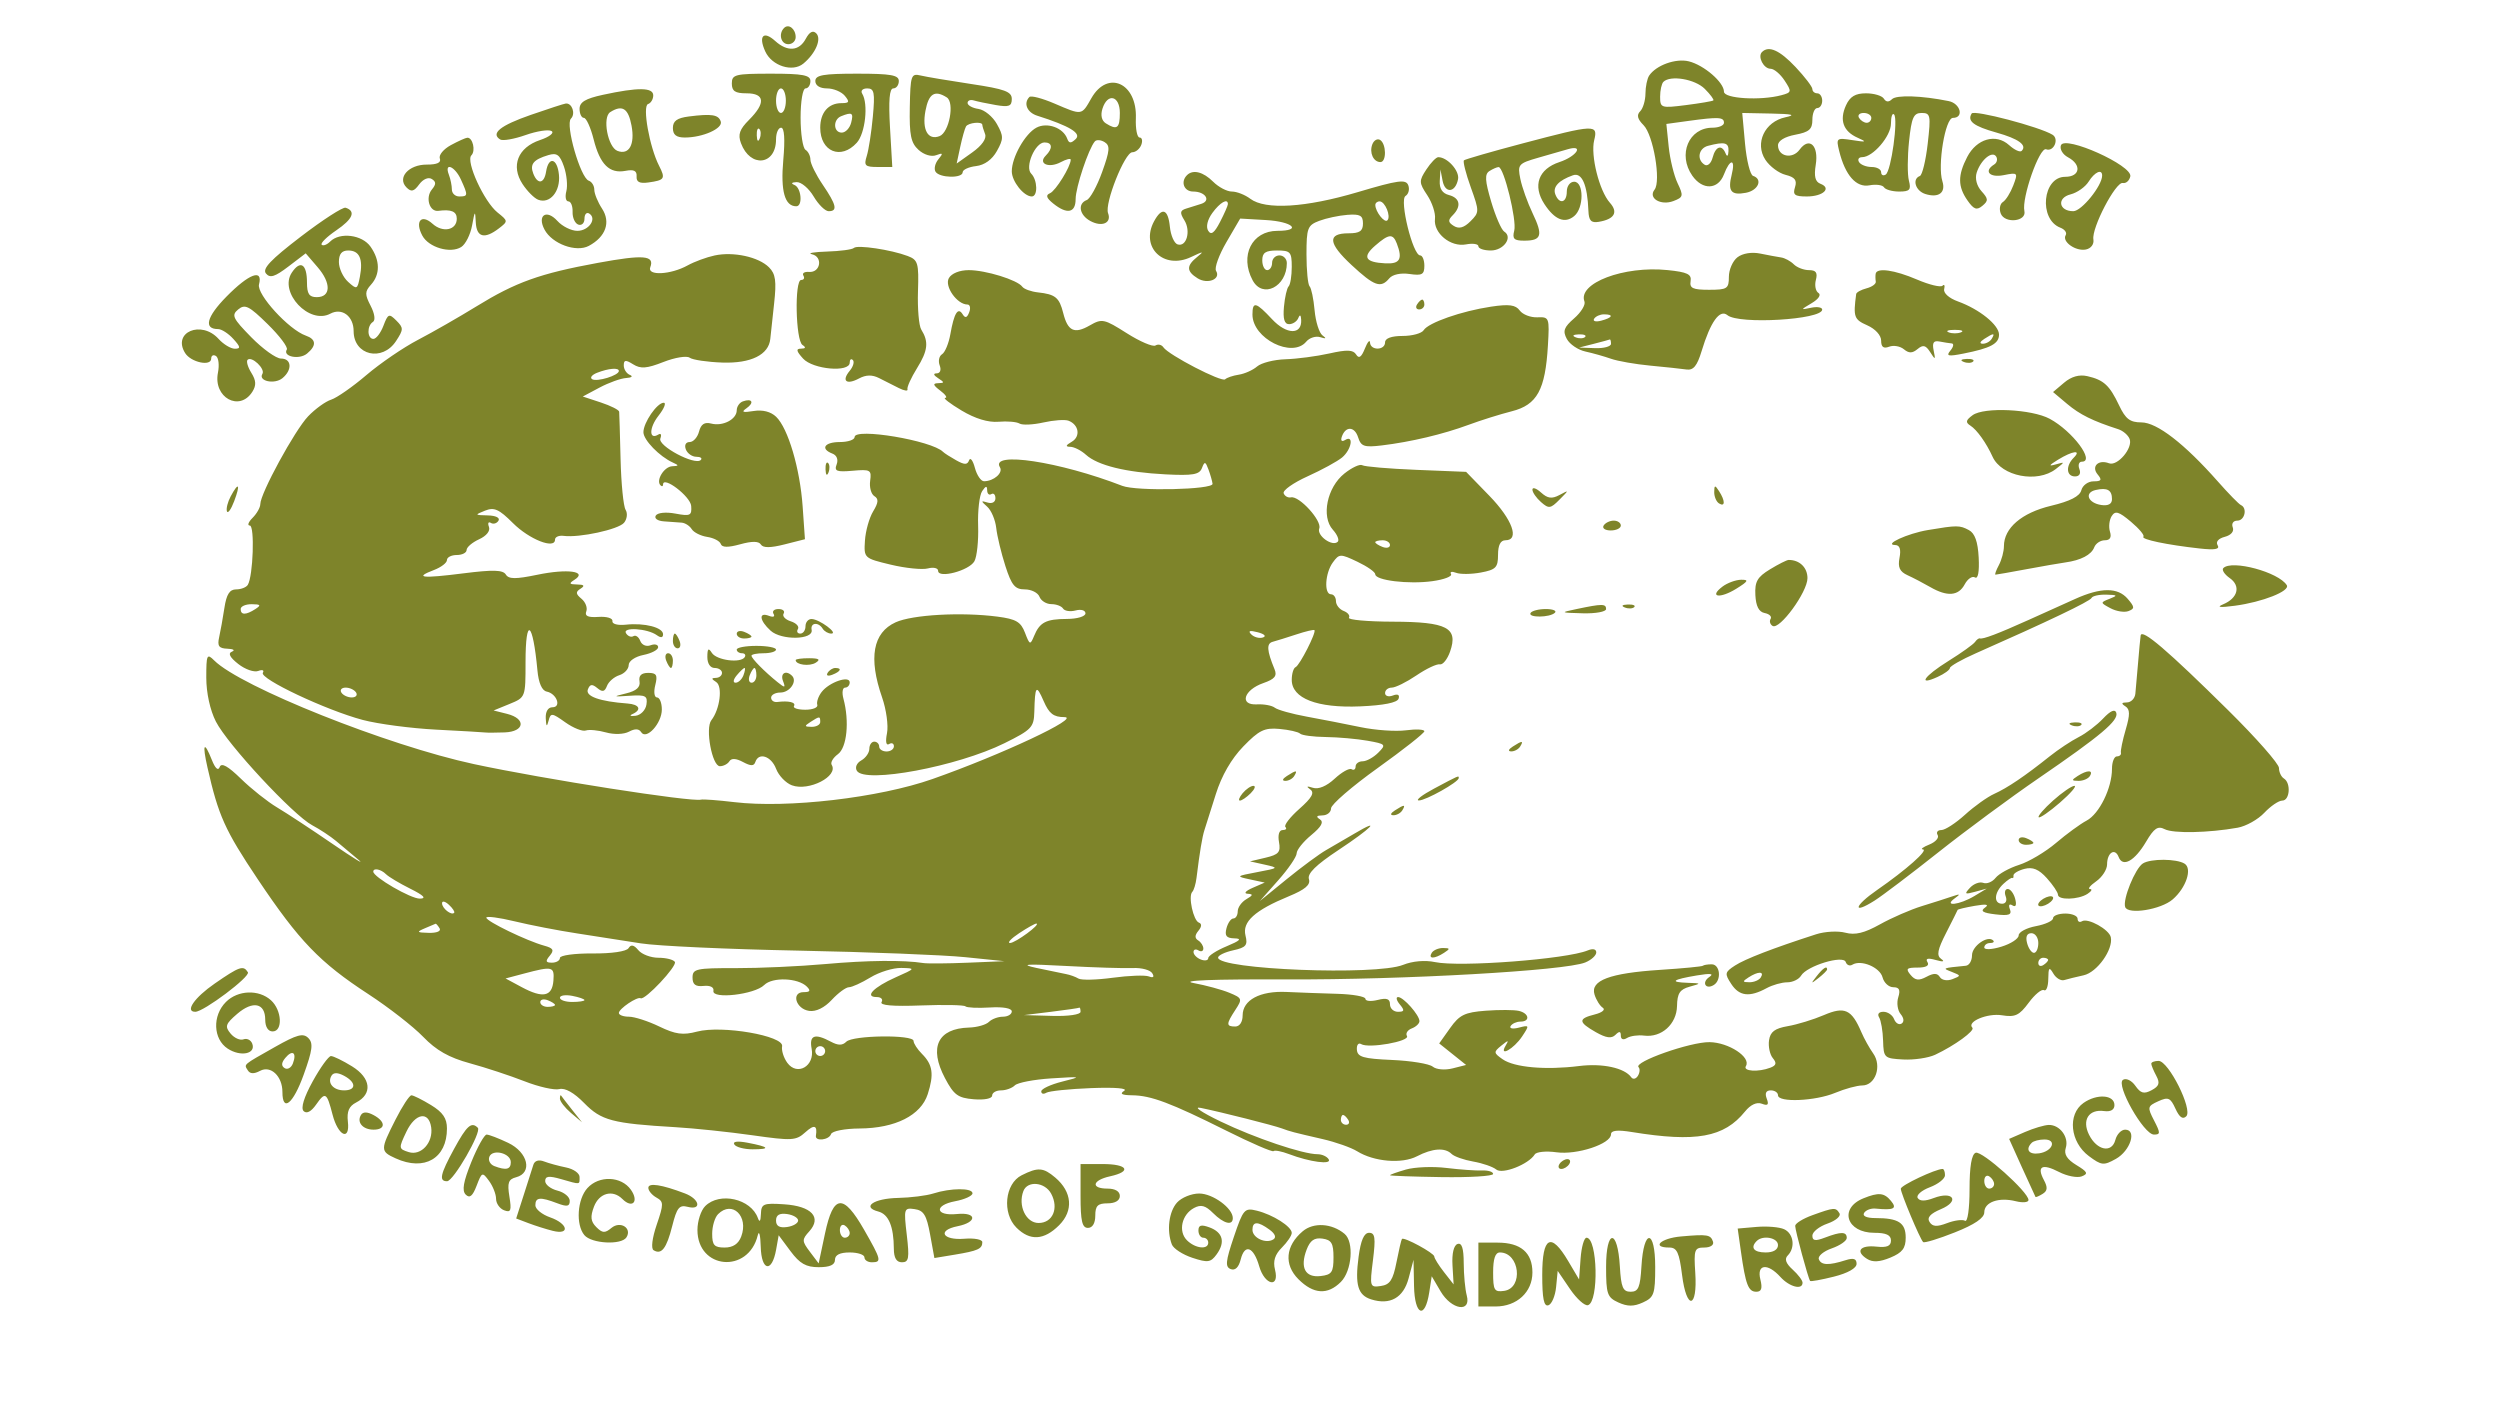 <svg xmlns="http://www.w3.org/2000/svg" width="509" height="286" viewBox="0 0 509 286" version="1.1">
	<path d="M 159.639 5.694 C 158.444 6.889, 158.994 9, 160.500 9 C 161.325 9, 162 8.352, 162 7.559 C 162 5.888, 160.573 4.761, 159.639 5.694 M 164.057 7.893 C 162.702 10.426, 160.317 10.597, 157.823 8.339 C 155.441 6.184, 154.367 7.316, 155.804 10.468 C 157.149 13.422, 161.370 14.768, 163.568 12.944 C 166.065 10.871, 167.320 7.920, 166.185 6.785 C 165.519 6.119, 164.809 6.488, 164.057 7.893 M 358.736 10.598 C 357.799 11.534, 359.073 14, 360.492 14 C 361.195 14, 362.476 15.078, 363.339 16.395 C 364.822 18.657, 364.786 18.823, 362.704 19.382 C 358.436 20.526, 351 20.077, 351 18.674 C 351 16.764, 346.944 13.258, 343.843 12.489 C 341.194 11.832, 337.182 13.278, 335.765 15.400 C 335.361 16.005, 335.024 17.648, 335.015 19.050 C 335.007 20.453, 334.521 22.079, 333.936 22.664 C 333.183 23.417, 333.387 24.244, 334.631 25.488 C 336.617 27.474, 338.222 36.910, 336.864 38.617 C 335.500 40.332, 338.118 41.914, 340.699 40.936 C 342.725 40.168, 342.793 39.882, 341.559 37.301 C 340.823 35.761, 340.007 32.415, 339.746 29.867 L 339.272 25.235 343.776 24.617 C 349.905 23.777, 351 23.835, 351 25 C 351 25.550, 349.945 26, 348.655 26 C 343.827 26, 341.536 31.465, 344.557 35.777 C 346.653 38.770, 349.808 38.634, 351 35.500 C 352.241 32.235, 353.400 32.268, 352.578 35.546 C 351.729 38.927, 352.436 39.830, 355.476 39.249 C 357.997 38.767, 358.958 36.486, 356.926 35.809 C 356.335 35.612, 355.597 32.649, 355.287 29.225 L 354.722 23 360.611 23.118 C 364.980 23.206, 365.728 23.402, 363.510 23.876 C 359.286 24.780, 357.222 29.164, 359.433 32.537 C 360.309 33.874, 362.158 35.253, 363.543 35.600 C 365.446 36.078, 365.915 36.692, 365.463 38.116 C 364.968 39.676, 365.382 40, 367.874 40 C 371.186 40, 372.988 38.316, 370.639 37.415 C 369.573 37.006, 369.303 35.910, 369.686 33.549 C 370.325 29.609, 368.367 27.778, 366.396 30.473 C 364.931 32.477, 362 31.880, 362 29.577 C 362 28.670, 363.365 27.835, 365.500 27.434 C 368.340 26.901, 369 26.327, 369 24.389 C 369 23.075, 369.450 22, 370 22 C 370.550 22, 371 21.325, 371 20.500 C 371 19.675, 370.550 19, 370 19 C 369.450 19, 369 18.613, 369 18.140 C 369 17.667, 367.455 15.642, 365.567 13.640 C 362.337 10.215, 360.110 9.223, 358.736 10.598 M 149 17 C 149 18.556, 149.667 19, 152 19 C 155.735 19, 155.923 20.986, 152.511 24.398 C 150.572 26.337, 150.207 27.385, 150.858 29.145 C 152.741 34.235, 158 33.670, 158 28.378 C 158 27.070, 158.465 26, 159.034 26 C 159.701 26, 159.858 28.334, 159.477 32.578 C 158.908 38.908, 159.776 42, 162.122 42 C 163.481 42, 163.158 38.230, 161.750 37.662 C 160.981 37.352, 161.152 37.127, 162.193 37.079 C 163.125 37.036, 164.684 38.350, 165.659 40 C 166.634 41.650, 168.009 43, 168.716 43 C 170.592 43, 170.306 41.731, 167.500 37.595 C 166.125 35.569, 165 33.283, 165 32.515 C 165 31.746, 164.550 30.840, 164 30.500 C 163.450 30.160, 163 27.209, 163 23.941 C 163 20.647, 163.446 18, 164 18 C 164.550 18, 165 17.325, 165 16.500 C 165 15.292, 163.444 15, 157 15 C 149.667 15, 149 15.167, 149 17 M 166 16.500 C 166 17.413, 166.931 18, 168.378 18 C 169.685 18, 171.315 18.675, 172 19.500 C 173.033 20.745, 172.918 21, 171.322 21 C 168.660 21, 167 22.920, 167 26 C 167 30.886, 171.222 32.622, 174.445 29.061 C 176.174 27.151, 176.831 21.154, 175.541 19.066 C 175.174 18.473, 175.627 18, 176.561 18 C 178 18, 178.165 18.823, 177.712 23.750 C 177.421 26.913, 176.864 30.512, 176.475 31.750 C 175.850 33.735, 176.114 34, 178.718 34 L 181.669 34 181.206 26 C 180.885 20.453, 181.089 18, 181.872 18 C 182.492 18, 183 17.325, 183 16.500 C 183 15.284, 181.389 15, 174.500 15 C 167.611 15, 166 15.284, 166 16.500 M 185.235 21.830 C 185.130 27.512, 185.456 29.103, 187.016 30.514 C 188.122 31.516, 189.632 31.972, 190.604 31.598 C 191.992 31.066, 192.070 31.211, 191.055 32.433 C 190.380 33.247, 190.118 34.382, 190.473 34.956 C 191.273 36.251, 196 36.346, 196 35.066 C 196 34.553, 197.223 33.990, 198.718 33.816 C 200.446 33.615, 201.995 32.498, 202.968 30.750 C 204.344 28.280, 204.344 27.720, 202.967 25.250 C 202.123 23.738, 200.436 22.356, 199.217 22.180 C 197.997 22.005, 197 21.456, 197 20.962 C 197 20.467, 197.563 20.235, 198.250 20.445 C 198.938 20.655, 200.963 21.080, 202.750 21.388 C 205.422 21.850, 206 21.630, 206 20.148 C 206 18.658, 204.572 18.131, 197.750 17.106 C 193.213 16.424, 188.569 15.643, 187.432 15.370 C 185.501 14.907, 185.356 15.335, 185.235 21.830 M 338.667 16.667 C 338.300 17.033, 338 18.399, 338 19.701 C 338 21.976, 338.206 22.043, 343.250 21.399 C 346.137 21.031, 348.650 20.603, 348.833 20.448 C 349.017 20.293, 348.229 19.229, 347.083 18.083 C 345.096 16.096, 340.081 15.252, 338.667 16.667 M 222.203 19.994 C 220.184 23.543, 220.370 23.516, 214.675 21.075 C 212.205 20.016, 209.917 19.416, 209.592 19.742 C 208.323 21.010, 209.101 22.897, 211.163 23.552 C 217.798 25.657, 220.251 27.148, 219.007 28.318 C 218.038 29.229, 217.644 29.211, 217.288 28.239 C 216.468 26, 213.190 24.828, 211.010 25.994 C 208.699 27.231, 206 32.017, 206 34.879 C 206 36.927, 208.443 40, 210.071 40 C 211.335 40, 211.249 36.649, 209.952 35.352 C 208.610 34.010, 210.747 29, 212.661 29 C 214.280 29, 214.393 30.207, 212.913 31.687 C 211.269 33.331, 213.545 34.314, 215.979 33.011 C 217.091 32.416, 218 32.193, 218 32.514 C 218 33.907, 214.931 38.866, 213.771 39.347 C 212.853 39.728, 213.040 40.309, 214.441 41.437 C 217.263 43.709, 219 43.360, 219 40.520 C 219 38.158, 221.622 30.291, 222.909 28.792 C 223.243 28.402, 224.138 28.467, 224.897 28.936 C 226.050 29.649, 225.968 30.648, 224.396 35.019 C 223.362 37.895, 221.949 40.466, 221.258 40.731 C 219.341 41.467, 219.757 43.799, 222.021 45.011 C 224.393 46.281, 226.365 45.395, 225.601 43.402 C 224.851 41.449, 229.006 31, 230.532 31 C 231.222 31, 232.045 30.325, 232.362 29.500 C 232.678 28.675, 232.525 28, 232.022 28 C 231.518 28, 231.176 26.247, 231.261 24.104 C 231.549 16.899, 225.521 14.164, 222.203 19.994 M 122.750 19.305 C 119.186 20.078, 118 20.793, 118 22.168 C 118 23.175, 118.397 24, 118.881 24 C 119.366 24, 120.257 25.962, 120.861 28.360 C 122.152 33.491, 124.090 35.407, 127.356 34.783 C 129.067 34.456, 129.692 34.769, 129.611 35.915 C 129.531 37.052, 130.207 37.402, 132 37.152 C 135.334 36.688, 135.532 36.380, 134.186 33.748 C 132.237 29.940, 130.746 21.585, 131.944 21.185 C 132.525 20.992, 133 20.196, 133 19.417 C 133 17.784, 129.920 17.751, 122.750 19.305 M 158 20.500 C 158 21.875, 158.450 23, 159 23 C 159.550 23, 160 21.875, 160 20.500 C 160 19.125, 159.550 18, 159 18 C 158.450 18, 158 19.125, 158 20.500 M 188.420 22.575 C 187.697 26.428, 188.924 28.627, 191.291 27.719 C 193.259 26.963, 194.396 20.869, 192.762 19.832 C 190.304 18.271, 189.083 19.043, 188.420 22.575 M 375.847 21.436 C 374.462 24.475, 375.281 26.750, 378.228 28.051 C 380.169 28.907, 380.011 28.977, 377.142 28.530 C 373.904 28.026, 373.809 28.104, 374.460 30.753 C 375.672 35.684, 377.931 38.246, 380.612 37.734 C 381.952 37.478, 383.289 37.658, 383.583 38.134 C 383.877 38.610, 385.269 39, 386.676 39 C 388.823 39, 389.140 38.645, 388.654 36.786 C 388.336 35.568, 388.348 31.968, 388.680 28.786 C 389.189 23.916, 389.595 23, 391.241 23 C 393.049 23, 393.143 23.471, 392.483 29.250 C 392.090 32.688, 391.371 35.650, 390.885 35.833 C 389.252 36.449, 389.980 38.859, 391.991 39.497 C 394.699 40.357, 396.209 39.233, 395.470 36.906 C 394.444 33.672, 396.052 24, 397.615 24 C 399.911 24, 399.170 21.073, 396.750 20.581 C 391.259 19.466, 386.107 19.293, 385.205 20.195 C 384.566 20.834, 383.992 20.797, 383.554 20.087 C 383.184 19.489, 381.549 19, 379.920 19 C 377.751 19, 376.660 19.653, 375.847 21.436 M 224.460 22.125 C 224.037 23.458, 224.292 24.570, 225.143 25.110 C 227.422 26.553, 228 26.126, 228 23 C 228 19.471, 225.499 18.852, 224.460 22.125 M 108.062 23.393 C 101.860 25.547, 99.846 27.169, 101.841 28.402 C 102.361 28.723, 104.683 28.318, 107 27.500 C 109.317 26.682, 111.703 26.316, 112.301 26.686 C 112.903 27.058, 111.850 27.876, 109.945 28.516 C 105.437 30.031, 103.958 33.761, 106.392 37.476 C 107.341 38.923, 108.771 40.359, 109.571 40.666 C 111.959 41.582, 114.132 38.973, 113.801 35.585 C 113.468 32.176, 111.683 31.751, 111.180 34.960 C 110.794 37.427, 109.451 37.619, 108.574 35.333 C 107.842 33.424, 108.600 32.496, 111.641 31.580 C 113.377 31.056, 113.977 31.495, 114.815 33.899 C 115.383 35.530, 115.605 37.794, 115.308 38.932 C 115.010 40.069, 115.192 41, 115.713 41 C 116.233 41, 116.623 41.967, 116.579 43.149 C 116.536 44.331, 117.063 45.493, 117.750 45.732 C 118.438 45.971, 119 45.428, 119 44.524 C 119 43.621, 119.430 43.148, 119.956 43.473 C 121.605 44.492, 119.892 47, 117.548 47 C 116.317 47, 114.486 46.089, 113.479 44.976 C 111.251 42.515, 109.309 43.840, 110.869 46.755 C 112.420 49.654, 117.303 51.443, 119.886 50.061 C 123.339 48.213, 124.389 45.243, 122.571 42.468 C 121.707 41.149, 121 39.417, 121 38.619 C 121 37.820, 120.493 36.998, 119.874 36.791 C 118.179 36.226, 115.052 25.348, 116.243 24.157 C 117.234 23.166, 116.472 20.933, 115.191 21.078 C 114.811 21.121, 111.603 22.163, 108.062 23.393 M 124.238 22.832 C 122.604 23.869, 123.741 29.963, 125.709 30.719 C 128.076 31.627, 129.303 29.428, 128.580 25.575 C 127.917 22.043, 126.696 21.271, 124.238 22.832 M 401.434 23.106 C 400.474 24.659, 401.812 25.687, 406.500 27 C 410.983 28.255, 412.772 29.561, 411.606 30.727 C 411.280 31.054, 410.128 30.520, 409.046 29.542 C 406.368 27.118, 402.449 28.232, 400.518 31.965 C 398.582 35.710, 398.600 37.984, 400.590 40.825 C 401.866 42.646, 402.464 42.860, 403.615 41.904 C 404.856 40.875, 404.831 40.471, 403.435 38.928 C 402.465 37.857, 402.071 36.352, 402.449 35.162 C 403.280 32.543, 405.635 30.601, 406.427 31.882 C 406.760 32.421, 406.575 33.144, 406.016 33.490 C 403.824 34.845, 405.073 36.235, 407.963 35.657 C 410.832 35.084, 410.893 35.150, 409.900 37.762 C 409.336 39.246, 408.387 40.761, 407.792 41.129 C 407.196 41.497, 406.997 42.550, 407.350 43.469 C 408.161 45.582, 412.652 45.124, 412.167 42.977 C 411.570 40.334, 415.244 29.880, 416.588 30.395 C 418.122 30.984, 419.306 28.307, 417.897 27.436 C 415.300 25.831, 401.924 22.313, 401.434 23.106 M 140.250 23.714 C 137.844 24.019, 137 24.630, 137 26.063 C 137 27.449, 137.693 28, 139.435 28 C 143.078 28, 147.219 26.157, 146.748 24.744 C 146.280 23.337, 144.919 23.121, 140.250 23.714 M 171.250 23.662 C 169.553 24.347, 169.659 27, 171.383 27 C 172.144 27, 173.002 26.100, 173.290 25 C 173.820 22.971, 173.494 22.757, 171.250 23.662 M 378.500 24 C 378.840 24.550, 379.541 25, 380.059 25 C 380.577 25, 381 24.550, 381 24 C 381 23.450, 380.298 23, 379.441 23 C 378.584 23, 378.160 23.450, 378.500 24 M 385 25.159 C 385 27.727, 381.331 32, 379.127 32 C 378.442 32, 378.160 32.450, 378.500 33 C 378.840 33.550, 379.991 34, 381.059 34 C 382.127 34, 383 34.477, 383 35.059 C 383 35.641, 383.419 35.859, 383.930 35.543 C 385.039 34.858, 386.513 24.179, 385.621 23.288 C 385.279 22.946, 385 23.788, 385 25.159 M 196.677 25.750 C 196.434 26.163, 195.907 28.029, 195.506 29.898 L 194.776 33.296 197.952 31.034 C 199.924 29.630, 200.914 28.217, 200.564 27.305 C 200.254 26.497, 200 25.648, 200 25.418 C 200 24.684, 197.136 24.970, 196.677 25.750 M 154.079 27.583 C 154.127 28.748, 154.364 28.985, 154.683 28.188 C 154.972 27.466, 154.936 26.603, 154.604 26.271 C 154.272 25.939, 154.036 26.529, 154.079 27.583 M 310 29.200 C 303.675 30.874, 298.302 32.424, 298.061 32.645 C 297.819 32.865, 298.441 35.326, 299.443 38.112 C 301.216 43.042, 301.214 43.230, 299.383 45.057 C 298.068 46.368, 297.050 46.655, 296.008 46.009 C 294.820 45.272, 294.770 44.830, 295.758 43.842 C 297.586 42.014, 297.272 40.304, 295 39.710 C 293.659 39.360, 293.045 38.415, 293.136 36.844 L 293.272 34.500 293.713 36.808 C 294.219 39.455, 296.325 39.238, 296.859 36.483 C 297.188 34.782, 294.690 32, 292.832 32 C 292.400 32, 291.309 33.125, 290.408 34.500 C 288.879 36.834, 288.891 37.183, 290.593 39.750 C 291.596 41.263, 292.302 43.424, 292.162 44.554 C 291.805 47.444, 295.334 50.360, 298.465 49.762 C 299.859 49.495, 301 49.665, 301 50.139 C 301 50.612, 302.139 51, 303.531 51 C 306.158 51, 308.076 48.289, 306.255 47.149 C 305.684 46.792, 304.493 44.052, 303.607 41.060 C 302.333 36.762, 302.258 35.454, 303.248 34.826 C 303.936 34.388, 304.775 34.024, 305.111 34.015 C 306.179 33.989, 308.853 44.847, 308.299 46.965 C 307.866 48.620, 308.245 49, 310.324 49 C 313.877 49, 314.203 47.937, 312.038 43.416 C 311.007 41.262, 309.883 38.114, 309.540 36.421 C 308.946 33.487, 309.119 33.283, 313.208 32.107 C 315.569 31.428, 318.288 30.646, 319.250 30.369 C 322.604 29.404, 320.974 31.854, 317.500 33 C 313.213 34.415, 311.998 37.822, 314.448 41.561 C 316.542 44.756, 318.597 45.579, 320.513 43.989 C 322.503 42.338, 322.493 37, 320.500 37 C 319.667 37, 319 37.889, 319 39 C 319 41.306, 317.475 41.680, 316.666 39.573 C 316.091 38.073, 317.329 36.728, 320.240 35.691 C 322.076 35.036, 323.198 37.603, 323.401 42.921 C 323.478 44.921, 323.949 45.425, 325.500 45.166 C 328.702 44.632, 329.518 43.233, 327.769 41.274 C 325.611 38.855, 323.802 31.635, 324.580 28.537 C 325.399 25.275, 324.710 25.307, 310 29.200 M 91.786 29.553 C 90.294 30.363, 89.288 31.587, 89.551 32.273 C 89.872 33.108, 88.991 33.518, 86.889 33.511 C 83.195 33.498, 80.803 36.203, 82.769 38.169 C 83.734 39.134, 84.278 39.002, 85.345 37.543 C 86.124 36.478, 87.205 36.009, 87.897 36.436 C 88.810 37.001, 88.820 37.512, 87.937 38.576 C 86.560 40.235, 87.436 43.164, 89.237 42.928 C 91.891 42.581, 93 43.053, 93 44.531 C 93 46.861, 90.156 47.451, 88.062 45.556 C 85.782 43.492, 84.428 45.062, 85.983 47.968 C 87.276 50.384, 91.693 51.681, 93.905 50.294 C 94.782 49.743, 95.778 47.764, 96.118 45.896 C 96.675 42.840, 96.750 42.775, 96.868 45.250 C 97.015 48.319, 98.633 48.755, 101.559 46.513 C 103.468 45.049, 103.464 44.996, 101.296 43.263 C 98.554 41.071, 94.778 32.822, 95.971 31.629 C 96.885 30.715, 96.253 27.971, 95.143 28.040 C 94.789 28.062, 93.279 28.743, 91.786 29.553 M 279.404 29.389 C 278.752 31.088, 279.629 33, 281.059 33 C 282.320 33, 282.266 29.282, 280.993 28.496 C 280.439 28.153, 279.724 28.555, 279.404 29.389 M 419.610 29.574 C 419.315 30.343, 419.955 31.441, 421.037 32.020 C 423.871 33.536, 423.523 36, 420.475 36 C 415.854 36, 415.029 44.646, 419.487 46.357 C 420.389 46.703, 420.878 47.388, 420.574 47.880 C 419.759 49.199, 422.623 51.223, 424.702 50.796 C 425.732 50.585, 426.378 49.712, 426.215 48.750 C 425.820 46.432, 430.760 36.953, 432.205 37.255 C 432.852 37.390, 433.539 36.788, 433.732 35.917 C 434.222 33.702, 420.407 27.497, 419.610 29.574 M 347.750 29.689 C 345.813 30.196, 345.402 32.513, 347.067 33.542 C 347.655 33.905, 348.381 33.257, 348.684 32.101 C 349.297 29.755, 350.570 29.347, 351.338 31.250 C 351.639 31.997, 351.874 31.795, 351.921 30.750 C 351.999 29.018, 351.147 28.802, 347.750 29.689 M 91.393 35.582 C 91.727 36.452, 92 37.802, 92 38.582 C 92 39.362, 92.675 40, 93.500 40 C 95.304 40, 95.323 39.803, 93.839 36.547 C 92.595 33.816, 90.380 32.942, 91.393 35.582 M 241.667 35.667 C 240.307 37.026, 241.062 39, 242.941 39 C 245.420 39, 246.623 40.858, 244.563 41.507 C 243.704 41.778, 242.315 42.215, 241.477 42.477 C 240.246 42.863, 240.181 43.317, 241.135 44.845 C 242.509 47.044, 241.575 50.355, 239.749 49.756 C 239.062 49.531, 238.359 47.918, 238.187 46.173 C 237.825 42.511, 236.558 42.089, 234.950 45.093 C 232.134 50.355, 236.950 54.973, 242.500 52.331 C 245.030 51.127, 245.226 51.124, 243.750 52.312 C 241.516 54.110, 241.539 55.231, 243.839 56.668 C 245.886 57.946, 248.631 56.831, 247.589 55.144 C 247.222 54.551, 248.177 51.913, 249.711 49.283 L 252.500 44.500 257.750 44.802 C 263.214 45.117, 265.203 47, 260.071 47 C 254.883 47, 252.354 52.055, 255.035 57.066 C 257.071 60.870, 262 58.393, 262 53.566 C 262 52.705, 261.325 52, 260.500 52 C 259.675 52, 259 52.675, 259 53.500 C 259 54.325, 258.550 55, 258 55 C 257.450 55, 257 54.100, 257 53 C 257 51.444, 257.667 51, 260 51 C 262.733 51, 263 51.296, 263 54.333 C 263 56.167, 262.714 57.953, 262.365 58.302 C 262.015 58.651, 261.587 60.526, 261.412 62.469 C 261.190 64.945, 261.505 66, 262.464 66 C 263.217 66, 264.060 65.438, 264.338 64.750 C 264.656 63.961, 264.871 64.105, 264.921 65.143 C 265.069 68.220, 261.940 68.147, 259.004 65.005 C 255.694 61.461, 255 61.295, 255 64.045 C 255 68.920, 263.098 72.997, 265.951 69.559 C 266.608 68.767, 267.901 68.360, 268.823 68.654 C 269.990 69.026, 270.125 68.917, 269.266 68.295 C 268.588 67.804, 267.861 65.497, 267.651 63.169 C 267.441 60.841, 266.984 58.651, 266.635 58.302 C 266.286 57.952, 266 55.031, 266 51.809 C 266 46.428, 266.211 45.870, 268.586 44.967 C 270.008 44.427, 272.595 43.875, 274.336 43.742 C 276.914 43.545, 277.500 43.870, 277.500 45.500 C 277.500 47.042, 276.833 47.500, 274.588 47.500 C 270.197 47.500, 270.380 49.505, 275.176 53.959 C 279.828 58.280, 281.139 58.742, 282.859 56.670 C 283.512 55.884, 285.195 55.522, 286.981 55.784 C 289.527 56.158, 290 55.896, 290 54.113 C 290 52.951, 289.613 52, 289.139 52 C 287.651 52, 284.871 40.698, 286.163 39.899 C 286.784 39.516, 287.035 38.533, 286.721 37.716 C 286.237 36.455, 284.684 36.667, 276.448 39.115 C 265.843 42.268, 257.611 42.777, 254.559 40.468 C 253.491 39.661, 251.804 39, 250.809 39 C 249.814 39, 248.100 38.100, 247 37 C 244.974 34.974, 242.882 34.451, 241.667 35.667 M 425.245 36.980 C 424.565 38.069, 422.911 39.235, 421.571 39.572 C 418.718 40.288, 419.154 43, 422.122 43 C 423.801 43, 427.986 37.835, 427.996 35.750 C 428.003 34.325, 426.477 35.007, 425.245 36.980 M 246.834 43.358 C 245.832 44.739, 245.493 46.179, 245.983 46.972 C 246.578 47.935, 247.230 47.456, 248.399 45.195 C 249.280 43.493, 250 41.852, 250 41.550 C 250 40.295, 248.390 41.214, 246.834 43.358 M 280.015 41.750 C 280.043 43.119, 281.882 45.452, 282.469 44.864 C 283.257 44.076, 282.002 41, 280.893 41 C 280.402 41, 280.007 41.337, 280.015 41.750 M 61.234 48.186 C 55.081 52.898, 53.356 54.724, 54.151 55.682 C 54.976 56.675, 55.959 56.370, 58.721 54.263 L 62.241 51.579 64.672 54.405 C 67.466 57.653, 67.379 60.500, 64.486 60.500 C 62.946 60.500, 62.500 59.826, 62.500 57.500 C 62.500 53.747, 61.155 52.881, 59.410 55.509 C 56.740 59.530, 62.962 66.161, 67.251 63.866 C 69.628 62.593, 72 64.369, 72 67.422 C 72 72.354, 77.829 73.716, 80.631 69.440 C 82.175 67.085, 82.180 66.751, 80.695 65.267 C 79.211 63.783, 79.001 63.867, 78.066 66.327 C 77.507 67.797, 76.588 69, 76.025 69 C 74.744 69, 74.672 66.321, 75.932 65.542 C 76.474 65.207, 76.280 63.841, 75.467 62.273 C 74.261 59.950, 74.271 59.359, 75.535 57.961 C 77.430 55.867, 77.396 53.011, 75.443 50.223 C 73.734 47.783, 69.191 47.209, 67.217 49.183 C 66.566 49.834, 65.791 50.124, 65.494 49.828 C 65.198 49.531, 66.537 48.211, 68.470 46.894 C 71.846 44.595, 72.504 43.001, 70.372 42.291 C 69.820 42.107, 65.709 44.760, 61.234 48.186 M 279.993 50.006 C 277.314 52.329, 277.936 53.411, 282.069 53.619 C 285.031 53.768, 285.612 52.758, 284.393 49.582 C 283.597 47.508, 282.783 47.586, 279.993 50.006 M 173.851 50.483 C 173.529 50.804, 171.068 51.135, 168.383 51.217 C 165.697 51.299, 164.313 51.547, 165.307 51.767 C 167.593 52.275, 167.061 55.551, 164.722 55.363 C 163.787 55.288, 163.268 55.625, 163.570 56.113 C 163.871 56.601, 163.667 57, 163.116 57 C 161.736 57, 161.986 69.314, 163.384 70.235 C 164.135 70.729, 164.041 70.974, 163.095 70.985 C 162.021 70.996, 162.116 71.471, 163.500 73 C 165.516 75.227, 173 75.884, 173 73.833 C 173 73.192, 173.289 72.956, 173.643 73.309 C 173.996 73.663, 173.707 74.648, 173 75.500 C 171.284 77.568, 172.330 78.429, 174.891 77.058 C 176.322 76.292, 177.574 76.268, 178.977 76.977 C 180.090 77.540, 181.902 78.455, 183.004 79.011 C 184.106 79.567, 184.896 79.679, 184.760 79.261 C 184.624 78.842, 185.497 76.913, 186.700 74.972 C 188.930 71.378, 189.127 69.594, 187.569 67.098 C 187.088 66.328, 186.787 62.838, 186.900 59.344 C 187.088 53.539, 186.907 52.916, 184.803 52.121 C 181.408 50.838, 174.525 49.809, 173.851 50.483 M 69 53.345 C 69 54.635, 69.844 56.454, 70.875 57.387 C 72.662 59.004, 72.775 58.955, 73.272 56.356 C 73.965 52.730, 73.197 51, 70.893 51 C 69.574 51, 69 51.711, 69 53.345 M 145.500 52.012 C 143.850 52.364, 141.375 53.276, 140 54.038 C 136.552 55.948, 131.713 56.190, 132.393 54.418 C 133.324 51.992, 131.068 51.803, 121.709 53.524 C 109.906 55.694, 105.020 57.445, 97 62.380 C 93.425 64.579, 88.073 67.644, 85.106 69.191 C 82.139 70.738, 77.414 73.963, 74.606 76.359 C 71.798 78.755, 68.567 81.009, 67.426 81.369 C 66.285 81.729, 64.174 83.255, 62.733 84.762 C 60.015 87.604, 53 100.483, 53 102.631 C 53 103.305, 52.293 104.564, 51.429 105.429 C 50.564 106.293, 50.309 107, 50.862 107 C 51.888 107, 51.536 117.323, 50.450 119.080 C 50.138 119.586, 49.068 120, 48.073 120 C 46.750 120, 46.110 121.009, 45.692 123.750 C 45.378 125.813, 44.894 128.512, 44.618 129.750 C 44.218 131.538, 44.565 132.016, 46.307 132.079 C 47.513 132.122, 47.928 132.388, 47.230 132.669 C 46.371 133.015, 46.785 133.830, 48.509 135.186 C 49.911 136.289, 51.744 136.928, 52.581 136.607 C 53.419 136.286, 53.840 136.451, 53.517 136.973 C 52.776 138.172, 66.375 144.593, 73.861 146.580 C 76.962 147.403, 83.685 148.292, 88.801 148.555 C 93.916 148.818, 98.416 149.080, 98.801 149.135 C 99.185 149.191, 100.963 149.184, 102.750 149.118 C 106.823 148.970, 107.172 146.334, 103.250 145.345 L 100.500 144.652 103.750 143.323 C 106.991 141.998, 107 141.973, 107 134.830 C 107 125.395, 108.486 126.419, 109.422 136.500 C 109.659 139.061, 110.339 140.610, 111.311 140.807 C 113.355 141.220, 114.363 144, 112.469 144 C 111.578 144, 111.046 144.885, 111.116 146.250 C 111.204 147.965, 111.341 148.080, 111.692 146.736 C 112.119 145.097, 112.360 145.121, 115.091 147.065 C 116.707 148.215, 118.585 148.966, 119.265 148.732 C 119.944 148.499, 121.795 148.674, 123.378 149.121 C 125.034 149.589, 127.025 149.522, 128.067 148.964 C 129.277 148.317, 130.098 148.349, 130.539 149.062 C 131.580 150.748, 134.750 147.282, 134.750 144.458 C 134.750 143.106, 134.307 142, 133.767 142 C 133.217 142, 133.060 140.897, 133.411 139.500 C 133.928 137.438, 133.676 137, 131.975 137 C 130.578 137, 130.007 137.554, 130.206 138.718 C 130.410 139.908, 129.579 140.660, 127.500 141.168 C 124.709 141.850, 124.759 141.884, 128.212 141.656 C 131.450 141.442, 131.885 141.672, 131.614 143.455 C 131.443 144.580, 130.447 145.605, 129.401 145.732 C 128.356 145.860, 128.063 145.710, 128.750 145.399 C 130.718 144.508, 130.214 143.416, 127.750 143.234 C 122.104 142.816, 119.152 141.768, 119.688 140.371 C 120.104 139.287, 120.559 139.219, 121.605 140.087 C 122.659 140.962, 123.116 140.861, 123.581 139.651 C 123.913 138.785, 125.043 137.804, 126.092 137.471 C 127.142 137.138, 128 136.209, 128 135.408 C 128 134.588, 129.313 133.687, 131 133.350 C 132.650 133.020, 134 132.308, 134 131.768 C 134 131.228, 133.308 131.052, 132.462 131.376 C 131.589 131.711, 130.679 131.328, 130.357 130.489 C 130.046 129.676, 129.419 129.241, 128.964 129.522 C 128.510 129.803, 127.832 129.536, 127.457 128.930 C 126.640 127.609, 131.839 127.943, 133.750 129.335 C 134.545 129.913, 135 129.843, 135 129.141 C 135 127.747, 131.233 126.775, 127.423 127.185 C 125.770 127.363, 124.580 127.043, 124.684 126.447 C 124.786 125.867, 123.521 125.488, 121.864 125.603 C 119.717 125.751, 119.005 125.430, 119.370 124.478 C 119.651 123.746, 119.212 122.591, 118.393 121.911 C 117.198 120.920, 117.161 120.514, 118.203 119.854 C 119.134 119.263, 118.936 119.022, 117.500 119 C 115.875 118.975, 115.776 118.795, 116.972 118.038 C 119.698 116.315, 115.528 115.749, 109.431 117.014 C 104.967 117.941, 103.575 117.931, 102.980 116.967 C 102.398 116.026, 100.384 115.971, 94.360 116.732 C 85.855 117.808, 84.230 117.624, 88.361 116.053 C 89.813 115.501, 91 114.588, 91 114.025 C 91 113.461, 91.900 113, 93 113 C 94.100 113, 95 112.540, 95 111.979 C 95 111.417, 96.142 110.437, 97.539 109.800 C 99.047 109.113, 99.863 108.086, 99.550 107.270 C 99.260 106.514, 99.437 106.152, 99.942 106.464 C 100.448 106.777, 101.144 106.575, 101.490 106.016 C 101.856 105.424, 100.945 104.974, 99.309 104.937 C 96.630 104.876, 96.604 104.831, 98.749 103.969 C 100.611 103.221, 101.590 103.657, 104.435 106.501 C 107.767 109.834, 113 111.892, 113 109.871 C 113 109.323, 113.787 108.977, 114.750 109.103 C 117.967 109.524, 125.922 107.799, 127.054 106.435 C 127.673 105.689, 127.814 104.510, 127.370 103.794 C 126.928 103.082, 126.469 98.450, 126.349 93.500 C 126.229 88.550, 126.101 84.197, 126.065 83.828 C 126.029 83.458, 124.347 82.610, 122.327 81.943 L 118.654 80.731 122.077 78.907 C 123.960 77.904, 126.400 77.029, 127.500 76.963 C 128.600 76.896, 128.938 76.615, 128.250 76.338 C 127.563 76.060, 127 75.192, 127 74.408 C 127 73.255, 127.365 73.211, 128.913 74.178 C 130.439 75.131, 131.683 75.035, 135.079 73.701 C 137.418 72.782, 139.820 72.390, 140.416 72.830 C 141.012 73.270, 144.017 73.715, 147.093 73.819 C 152.899 74.015, 156.517 72.225, 156.832 69 C 156.913 68.175, 157.263 64.934, 157.609 61.798 C 158.115 57.227, 157.910 55.767, 156.576 54.433 C 154.448 52.305, 149.346 51.190, 145.500 52.012 M 353.750 52.378 C 352.788 53.117, 352 54.908, 352 56.360 C 352 58.778, 351.660 59, 347.956 59 C 344.660 59, 343.967 58.677, 344.206 57.250 C 344.445 55.830, 343.557 55.403, 339.500 54.988 C 330.622 54.080, 321.166 57.662, 322.597 61.392 C 322.850 62.051, 321.907 63.590, 320.502 64.811 C 318.409 66.631, 318.138 67.389, 319.002 69.005 C 319.583 70.089, 321.282 71.243, 322.779 71.569 C 324.275 71.896, 326.625 72.559, 328 73.044 C 329.375 73.529, 332.975 74.158, 336 74.443 C 339.025 74.727, 342.340 75.081, 343.367 75.230 C 344.769 75.433, 345.535 74.504, 346.444 71.500 C 348.260 65.497, 350.145 62.875, 351.710 64.174 C 354.024 66.095, 371 65.090, 371 63.032 C 371 62.568, 369.988 62.398, 368.750 62.656 C 366.535 63.118, 366.537 63.104, 368.885 61.705 C 370.267 60.882, 370.832 60.014, 370.229 59.642 C 369.656 59.288, 369.423 58.098, 369.711 56.999 C 370.099 55.514, 369.741 55, 368.317 55 C 367.262 55, 365.865 54.465, 365.210 53.810 C 364.556 53.156, 363.396 52.529, 362.634 52.417 C 361.872 52.305, 359.955 51.948, 358.374 51.625 C 356.650 51.272, 354.800 51.573, 353.750 52.378 M 193.184 56.635 C 192.253 58.299, 194.863 62, 196.969 62 C 197.501 62, 197.664 62.713, 197.329 63.584 C 196.892 64.725, 196.516 64.835, 195.986 63.977 C 195.042 62.451, 194.249 63.748, 193.490 68.058 C 193.161 69.923, 192.401 71.752, 191.801 72.123 C 191.200 72.494, 190.985 73.519, 191.323 74.399 C 191.678 75.325, 191.423 76.006, 190.719 76.015 C 189.948 76.025, 190.051 76.387, 191 77 C 192.333 77.862, 192.333 77.975, 191 78.016 C 189.853 78.053, 189.957 78.409, 191.441 79.532 C 192.509 80.339, 192.959 81.004, 192.441 81.009 C 191.924 81.015, 193.426 82.173, 195.779 83.584 C 198.539 85.237, 201.207 86.049, 203.294 85.869 C 205.073 85.716, 206.997 85.880, 207.570 86.234 C 208.142 86.588, 210.328 86.490, 212.427 86.017 C 214.525 85.543, 216.828 85.381, 217.544 85.655 C 219.671 86.471, 220.043 88.874, 218.208 89.943 C 216.950 90.677, 216.874 90.947, 217.921 90.970 C 218.703 90.986, 220.133 91.715, 221.098 92.589 C 223.499 94.762, 229.194 96.165, 237.295 96.580 C 242.856 96.865, 244.204 96.633, 244.714 95.304 C 245.258 93.886, 245.427 93.922, 246.044 95.590 C 246.433 96.640, 246.807 97.950, 246.877 98.500 C 247.028 99.698, 231.428 100.054, 228.500 98.919 C 215.729 93.971, 201.534 91.818, 203.587 95.141 C 204.280 96.263, 202.356 97.958, 200.358 97.985 C 199.731 97.993, 198.888 96.762, 198.485 95.250 C 198.083 93.737, 197.552 93.046, 197.305 93.714 C 196.954 94.666, 196.387 94.666, 194.679 93.714 C 193.480 93.046, 192.275 92.273, 192 91.995 C 189.714 89.684, 174 87.050, 174 88.977 C 174 89.540, 172.650 90, 171 90 C 167.849 90, 166.956 91.385, 169.483 92.355 C 170.372 92.696, 170.715 93.578, 170.340 94.557 C 169.814 95.926, 170.341 96.134, 173.607 95.845 C 177.214 95.525, 177.475 95.675, 177.164 97.888 C 176.979 99.201, 177.364 100.607, 178.019 101.012 C 178.922 101.570, 178.862 102.324, 177.770 104.124 C 176.978 105.431, 176.228 108.109, 176.103 110.076 C 175.878 113.627, 175.914 113.660, 181.352 114.965 C 184.364 115.687, 187.767 116.033, 188.914 115.733 C 190.061 115.433, 191 115.651, 191 116.219 C 191 117.850, 197.316 116.186, 198.387 114.274 C 198.906 113.345, 199.248 110.091, 199.146 107.043 C 199.044 103.994, 199.412 100.825, 199.965 100 C 200.698 98.905, 200.974 98.853, 200.985 99.809 C 200.993 100.529, 201.375 100.886, 201.833 100.603 C 202.292 100.320, 202.667 100.700, 202.667 101.449 C 202.667 102.228, 201.990 102.602, 201.083 102.323 C 199.683 101.893, 199.673 101.991, 201 103.168 C 201.825 103.901, 202.650 105.850, 202.834 107.500 C 203.017 109.150, 203.857 112.638, 204.699 115.250 C 205.967 119.184, 206.645 120, 208.646 120 C 209.975 120, 211.322 120.675, 211.638 121.500 C 211.955 122.325, 213.039 123, 214.048 123 C 215.057 123, 216.134 123.408, 216.442 123.906 C 216.750 124.404, 217.902 124.577, 219.001 124.289 C 220.118 123.997, 221 124.259, 221 124.883 C 221 125.504, 219.335 126.007, 217.250 126.015 C 212.955 126.033, 211.687 126.691, 210.531 129.500 C 209.759 131.375, 209.644 131.332, 208.686 128.821 C 207.842 126.608, 206.866 126.038, 203.082 125.545 C 195.760 124.591, 185.765 125.149, 182.349 126.701 C 177.717 128.807, 176.791 133.944, 179.592 141.989 C 180.451 144.457, 180.902 147.742, 180.592 149.288 C 180.248 151.009, 180.412 151.863, 181.015 151.491 C 181.557 151.156, 182 151.359, 182 151.941 C 182 152.523, 181.325 153, 180.500 153 C 179.675 153, 179 152.550, 179 152 C 179 151.450, 178.550 151, 178 151 C 177.450 151, 177 151.653, 177 152.450 C 177 153.248, 176.262 154.314, 175.360 154.819 C 174.412 155.349, 174.034 156.246, 174.465 156.943 C 176.098 159.586, 194.932 156.060, 204.500 151.320 C 210.038 148.577, 210.507 148.084, 210.588 144.924 C 210.725 139.564, 210.979 139.273, 212.491 142.750 C 213.601 145.303, 214.503 146.001, 216.702 146.005 C 220.215 146.011, 203.927 153.657, 189.852 158.609 C 178.972 162.436, 160.332 164.610, 149.500 163.314 C 146.200 162.920, 143.153 162.691, 142.729 162.805 C 140.780 163.333, 110.736 158.632, 96.500 155.573 C 78.955 151.802, 48.983 139.840, 43.604 134.461 C 42.132 132.989, 42 133.277, 42 137.968 C 42 141.064, 42.770 144.588, 43.952 146.906 C 46.333 151.574, 59.721 165.983, 63.570 168.022 C 65.105 168.835, 67.293 170.278, 68.431 171.230 C 69.569 172.181, 71.625 173.905, 73 175.061 C 74.375 176.217, 72.003 174.763, 67.728 171.831 C 63.454 168.899, 58.365 165.553, 56.419 164.395 C 54.473 163.237, 51.159 160.609, 49.055 158.553 C 46.406 155.967, 45.075 155.230, 44.733 156.158 C 44.423 156.999, 43.830 156.474, 43.144 154.750 C 41.542 150.724, 41.140 151.391, 42.240 156.250 C 44.462 166.066, 45.785 169.009, 52.472 178.998 C 60.900 191.588, 65.094 195.946, 75 202.409 C 79.125 205.100, 84.146 209.010, 86.158 211.096 C 88.815 213.852, 91.415 215.326, 95.658 216.481 C 98.871 217.356, 103.876 219.005, 106.781 220.144 C 109.686 221.284, 112.880 222.003, 113.880 221.742 C 115.038 221.439, 116.874 222.470, 118.943 224.586 C 122.417 228.139, 124.688 228.739, 137.500 229.493 C 141.350 229.720, 148.420 230.462, 153.211 231.143 C 161.279 232.289, 162.072 232.244, 163.961 230.535 C 165.796 228.874, 166.459 229.094, 166.118 231.250 C 165.930 232.444, 168.794 232.118, 169.200 230.899 C 169.405 230.284, 171.978 229.782, 175.034 229.760 C 182.291 229.709, 187.495 227.084, 188.885 222.773 C 190.193 218.721, 189.914 216.771, 187.712 214.569 C 186.770 213.628, 186 212.439, 186 211.929 C 186 210.619, 173.633 210.767, 172.307 212.093 C 171.517 212.883, 170.650 212.883, 169.173 212.093 C 165.876 210.328, 164.720 210.753, 165.252 213.535 C 165.924 217.054, 162.309 219.143, 160.300 216.396 C 159.553 215.374, 159.075 213.855, 159.237 213.019 C 159.651 210.888, 146.949 208.697, 141.922 210.034 C 139.038 210.800, 137.543 210.598, 134.220 208.992 C 131.952 207.897, 129.175 207, 128.048 207 C 126.922 207, 126 206.658, 126 206.241 C 126 205.382, 129.752 202.850, 130.441 203.244 C 131.292 203.730, 137.921 196.681, 137.402 195.842 C 137.116 195.379, 135.614 195, 134.063 195 C 132.513 195, 130.667 194.304, 129.961 193.453 C 129.056 192.362, 128.469 192.240, 127.975 193.041 C 127.560 193.712, 124.563 194.155, 120.637 194.125 C 116.986 194.097, 114 194.507, 114 195.037 C 114 195.567, 113.270 196, 112.378 196 C 111.092 196, 110.999 195.706, 111.930 194.584 C 112.876 193.445, 112.655 193.045, 110.803 192.540 C 107.300 191.584, 99.033 187.587, 99.016 186.840 C 99.007 186.477, 101.588 186.809, 104.750 187.577 C 107.912 188.346, 113.650 189.456, 117.500 190.044 C 121.350 190.633, 127.200 191.546, 130.500 192.073 C 133.800 192.600, 148.200 193.263, 162.500 193.546 C 176.800 193.828, 192.100 194.429, 196.500 194.879 L 204.500 195.698 197 196.007 C 192.875 196.176, 188.825 196.208, 188 196.077 C 183.969 195.437, 176.605 195.514, 168 196.285 C 162.775 196.753, 154.563 197.125, 149.750 197.113 C 141.744 197.092, 141 197.255, 141 199.033 C 141 200.452, 141.607 200.912, 143.250 200.738 C 144.596 200.596, 145.401 200.997, 145.254 201.737 C 144.905 203.496, 153.649 202.494, 155.591 200.552 C 157.258 198.885, 162.481 199.081, 164.278 200.878 C 165.107 201.707, 164.938 202, 163.627 202 C 161.021 202, 162.026 205.429, 164.745 205.818 C 166.140 206.017, 167.858 205.177, 169.350 203.568 C 170.659 202.155, 172.229 201, 172.841 201 C 173.452 201, 175.425 200.102, 177.226 199.004 C 179.027 197.906, 181.850 197.038, 183.500 197.074 C 186.450 197.140, 186.431 197.172, 182.364 198.981 C 177.855 200.987, 175.920 203, 178.500 203 C 179.390 203, 179.834 203.459, 179.488 204.020 C 179.073 204.691, 181.790 204.927, 187.454 204.711 C 192.182 204.531, 196.279 204.612, 196.558 204.891 C 196.837 205.170, 199.075 205.275, 201.533 205.124 C 204.224 204.958, 206 205.277, 206 205.924 C 206 206.516, 205.190 207, 204.200 207 C 203.210 207, 201.922 207.478, 201.337 208.063 C 200.752 208.648, 198.934 209.164, 197.295 209.211 C 190.915 209.392, 189.085 213.234, 192.392 219.500 C 194.209 222.942, 195.027 223.543, 198.252 223.810 C 200.421 223.990, 202 223.674, 202 223.060 C 202 222.477, 202.810 222, 203.800 222 C 204.790 222, 206.058 221.542, 206.618 220.982 C 207.177 220.423, 210.530 219.781, 214.068 219.557 C 220.270 219.164, 220.348 219.188, 216.250 220.217 C 213.912 220.804, 212 221.697, 212 222.201 C 212 222.705, 212.461 222.833, 213.024 222.485 C 213.588 222.137, 217.695 221.711, 222.152 221.538 C 227.031 221.349, 229.708 221.571, 228.878 222.096 C 227.913 222.708, 228.398 222.978, 230.500 223 C 234.343 223.039, 238.327 224.536, 249.685 230.209 C 254.737 232.732, 259.062 234.605, 259.297 234.370 C 259.531 234.136, 260.933 234.404, 262.413 234.967 C 266.713 236.602, 271.238 237.194, 270.517 236.028 C 270.168 235.462, 269.161 235, 268.279 235 C 265.273 235, 255.514 231.709, 248.500 228.329 C 244.604 226.452, 242.830 225.230, 244.500 225.574 C 248.795 226.457, 259.232 229.099, 261 229.750 C 262.787 230.408, 263.122 230.495, 269.313 231.925 C 271.961 232.537, 275.111 233.649, 276.313 234.398 C 279.744 236.534, 285.427 237.010, 288.496 235.418 C 291.665 233.774, 294.201 233.604, 295.550 234.945 C 296.072 235.464, 298.057 236.162, 299.959 236.496 C 301.862 236.829, 303.967 237.557, 304.637 238.114 C 305.889 239.153, 311.226 237.061, 312.474 235.042 C 312.805 234.507, 314.797 234.310, 316.902 234.605 C 321.063 235.187, 328 232.899, 328 230.946 C 328 230.144, 329.302 230.002, 332.250 230.482 C 345.333 232.613, 351.016 231.582, 355.287 226.301 C 356.411 224.910, 357.680 224.324, 358.710 224.719 C 359.940 225.191, 360.187 224.931, 359.705 223.674 C 359.284 222.577, 359.569 222, 360.531 222 C 361.339 222, 362 222.450, 362 223 C 362 224.520, 369.600 224.194, 373.654 222.500 C 375.629 221.675, 378.104 221, 379.154 221 C 381.835 221, 383.197 217.048, 381.395 214.500 C 380.617 213.400, 379.533 211.454, 378.986 210.175 C 376.987 205.497, 375.582 204.854, 371.336 206.676 C 369.226 207.581, 365.925 208.593, 364 208.924 C 361.338 209.383, 360.422 210.076, 360.173 211.819 C 359.994 213.079, 360.343 214.708, 360.949 215.438 C 361.779 216.438, 361.654 216.919, 360.444 217.383 C 357.991 218.325, 354.809 218.118, 355.463 217.060 C 356.573 215.264, 351.974 212.235, 348.054 212.181 C 344.137 212.127, 332.548 216.215, 333.610 217.277 C 333.935 217.601, 333.874 218.395, 333.475 219.040 C 333.076 219.686, 332.469 219.819, 332.125 219.336 C 330.760 217.421, 326.250 216.447, 321.500 217.043 C 314.692 217.897, 308.312 217.332, 305.933 215.665 C 304.079 214.367, 304.063 214.195, 305.670 212.891 C 307.111 211.722, 307.251 211.720, 306.553 212.880 C 305.088 215.311, 308.204 213.579, 309.906 211.015 C 311.422 208.732, 311.396 208.663, 309.240 209.227 C 308.006 209.550, 307.249 209.406, 307.558 208.907 C 307.866 208.408, 308.766 208, 309.559 208 C 311.593 208, 311.355 206.317, 309.250 205.819 C 308.288 205.591, 305.246 205.574, 302.492 205.782 C 298.228 206.104, 297.152 206.627, 295.253 209.301 L 293.021 212.442 295.761 214.634 L 298.500 216.826 295.737 217.525 C 294.180 217.918, 292.419 217.763, 291.703 217.169 C 291.004 216.589, 287.275 215.976, 283.417 215.807 C 277.550 215.550, 276.378 215.210, 276.261 213.728 C 276.184 212.754, 276.576 212.238, 277.132 212.581 C 278.649 213.519, 287.128 212.016, 286.456 210.929 C 286.135 210.410, 286.577 209.716, 287.437 209.386 C 288.296 209.056, 289 208.389, 289 207.904 C 289 206.673, 285.746 203, 284.655 203 C 284.160 203, 284.315 203.675, 285 204.500 C 286.020 205.729, 285.951 206, 284.622 206 C 283.730 206, 283 205.316, 283 204.481 C 283 203.360, 282.345 203.126, 280.500 203.589 C 279.125 203.934, 277.999 203.831, 277.997 203.358 C 277.995 202.886, 275.408 202.428, 272.247 202.340 C 269.086 202.251, 264.447 202.082, 261.939 201.963 C 256.543 201.708, 253 203.601, 253 206.741 C 253 208.082, 252.391 209, 251.500 209 C 249.618 209, 249.622 208.506, 251.528 205.598 C 252.980 203.382, 252.918 203.209, 250.278 202.120 C 248.750 201.489, 245.475 200.601, 243 200.146 C 240.110 199.614, 246.909 199.351, 262 199.409 C 285.823 199.501, 318.638 197.639, 322.750 195.961 C 323.988 195.456, 325 194.535, 325 193.914 C 325 193.230, 324.311 193.071, 323.250 193.511 C 318.956 195.290, 297.182 196.951, 292.166 195.883 C 290.136 195.450, 287.592 195.672, 285.666 196.448 C 280.154 198.668, 248 197.405, 248 194.968 C 248 194.523, 249.388 193.854, 251.084 193.482 C 253.702 192.907, 254.079 192.453, 253.583 190.475 C 252.884 187.689, 255.466 185.346, 262.383 182.494 C 265.738 181.111, 266.865 180.150, 266.496 178.988 C 266.139 177.863, 267.919 176.110, 272.494 173.079 C 279.251 168.605, 281.429 166.363, 275.750 169.728 C 273.962 170.787, 271.375 172.294, 270 173.077 C 268.625 173.860, 265.025 176.515, 262 178.978 L 256.500 183.457 260.250 179.225 C 262.313 176.898, 264 174.428, 264 173.736 C 264 173.044, 265.335 171.375, 266.967 170.027 C 269.058 168.300, 269.574 167.349, 268.717 166.804 C 267.876 166.270, 268.041 166.026, 269.250 166.015 C 270.212 166.007, 271 165.363, 271 164.585 C 271 163.806, 275.275 160.110, 280.500 156.370 C 285.725 152.630, 290 149.260, 290 148.880 C 290 148.501, 288.313 148.415, 286.250 148.690 C 284.188 148.964, 280.025 148.674, 277 148.044 C 273.975 147.414, 269.046 146.451, 266.047 145.904 C 263.049 145.357, 260.124 144.539, 259.547 144.088 C 258.971 143.637, 257.331 143.332, 255.902 143.410 C 252.267 143.610, 253.216 140.469, 257.212 139.076 C 259.542 138.264, 260.060 137.626, 259.499 136.263 C 257.917 132.419, 257.826 131.010, 259.137 130.664 C 259.886 130.465, 262.045 129.793, 263.934 129.169 C 265.823 128.545, 267.483 128.149, 267.623 128.289 C 268.053 128.720, 264.611 135.479, 263.781 135.833 C 263.351 136.017, 263 137.183, 263 138.426 C 263 142.193, 268.165 144.193, 276.920 143.818 C 281.729 143.612, 284.486 143.060, 284.754 142.249 C 285.016 141.456, 284.588 141.221, 283.584 141.606 C 282.713 141.941, 282 141.716, 282 141.107 C 282 140.498, 282.612 140, 283.360 140 C 284.109 140, 286.372 138.879, 288.390 137.510 C 290.408 136.140, 292.552 135.128, 293.155 135.260 C 293.757 135.392, 294.696 134.218, 295.241 132.652 C 296.928 127.803, 294.647 126.612, 283.600 126.575 C 278.410 126.558, 274.381 126.193, 274.645 125.765 C 274.910 125.336, 274.423 124.716, 273.563 124.386 C 272.704 124.056, 272 123.159, 272 122.393 C 272 121.627, 271.550 121, 271 121 C 269.536 121, 269.780 116.683, 271.366 114.514 C 272.676 112.723, 272.884 112.717, 276.366 114.370 C 278.365 115.318, 280 116.464, 280 116.916 C 280 118.172, 286.767 118.994, 291.623 118.328 C 294.005 118.002, 295.716 117.349, 295.425 116.879 C 295.134 116.408, 295.598 116.292, 296.456 116.621 C 297.313 116.950, 299.587 116.925, 301.508 116.565 C 304.562 115.992, 305 115.539, 305 112.955 C 305 110.995, 305.505 110, 306.500 110 C 309.450 110, 307.933 105.783, 303.250 100.961 L 298.500 96.070 288.355 95.659 C 282.775 95.433, 277.825 95.010, 277.354 94.719 C 276.884 94.428, 275.247 95.189, 273.717 96.409 C 270.186 99.224, 268.960 105.194, 271.368 107.854 C 272.268 108.848, 272.719 109.947, 272.371 110.296 C 271.291 111.376, 268.044 109.049, 268.602 107.595 C 269.198 106.042, 264.516 100.895, 262.841 101.261 C 262.241 101.393, 261.571 101.019, 261.352 100.432 C 261.133 99.844, 263.327 98.291, 266.227 96.981 C 269.127 95.670, 272.288 93.944, 273.250 93.144 C 275.165 91.553, 275.706 88.446, 273.870 89.580 C 273.197 89.996, 272.919 89.743, 273.183 88.952 C 273.927 86.720, 275.792 86.768, 276.512 89.038 C 277.103 90.900, 277.747 91.119, 281.347 90.686 C 287.249 89.974, 293.838 88.409, 299.027 86.486 C 301.487 85.574, 305.441 84.334, 307.813 83.731 C 312.959 82.422, 314.622 79.393, 315.155 70.356 C 315.490 64.664, 315.430 64.503, 313.005 64.606 C 311.632 64.664, 310.018 64.039, 309.417 63.218 C 308.574 62.064, 307.244 61.886, 303.579 62.436 C 297.582 63.335, 290.801 65.704, 289.858 67.229 C 289.460 67.873, 287.529 68.400, 285.567 68.400 C 283.307 68.400, 282 68.876, 282 69.700 C 282 71.367, 279.021 71.415, 278.937 69.750 C 278.902 69.063, 278.429 69.614, 277.885 70.976 C 277.183 72.736, 276.671 73.085, 276.114 72.185 C 275.509 71.206, 274.266 71.156, 270.649 71.967 C 268.075 72.544, 264.063 73.074, 261.734 73.145 C 259.405 73.216, 256.801 73.877, 255.948 74.613 C 255.094 75.350, 253.418 76.101, 252.223 76.284 C 251.029 76.466, 249.776 76.890, 249.440 77.227 C 248.769 77.897, 237.889 72.258, 236.862 70.707 C 236.511 70.177, 235.789 70.012, 235.258 70.340 C 234.727 70.669, 232.094 69.543, 229.406 67.838 C 224.796 64.915, 224.370 64.825, 221.881 66.254 C 218.738 68.058, 217.398 67.433, 216.469 63.731 C 215.676 60.572, 214.879 59.920, 211.329 59.531 C 209.923 59.376, 208.486 58.854, 208.136 58.370 C 207.142 56.994, 200.687 55, 197.229 55 C 195.372 55, 193.727 55.665, 193.184 56.635 M 381.882 55.750 C 381.816 56.163, 381.829 56.876, 381.910 57.336 C 381.991 57.796, 381.144 58.411, 380.029 58.703 C 378.913 58.995, 377.962 59.518, 377.917 59.867 C 377.301 64.543, 377.478 65.044, 380.168 66.235 C 381.815 66.964, 383 68.268, 383 69.351 C 383 70.661, 383.483 71.029, 384.627 70.590 C 385.521 70.246, 386.871 70.478, 387.627 71.105 C 388.657 71.960, 389.355 71.950, 390.419 71.067 C 391.539 70.137, 392.081 70.270, 392.988 71.695 C 394.039 73.346, 394.099 73.317, 393.690 71.356 C 393.362 69.781, 393.675 69.297, 394.871 69.530 C 395.767 69.704, 396.893 69.881, 397.372 69.923 C 397.852 69.966, 397.734 70.616, 397.109 71.368 C 396.168 72.503, 396.615 72.610, 399.737 71.993 C 405.272 70.901, 407 69.982, 407 68.130 C 407 66.169, 403.019 62.953, 398.633 61.370 C 396.827 60.718, 395.641 59.659, 395.833 58.870 C 396.017 58.116, 395.863 57.804, 395.492 58.175 C 395.120 58.546, 392.795 57.984, 390.325 56.925 C 385.691 54.939, 382.089 54.437, 381.882 55.750 M 46.092 60.407 C 42.045 64.530, 41.413 67, 44.404 67 C 45.111 67, 46.505 67.900, 47.500 69 C 48.984 70.640, 49.040 71, 47.810 71 C 46.985 71, 45.495 70.100, 44.500 69 C 40.985 65.116, 35.032 67.639, 37.693 71.886 C 38.880 73.780, 43 74.654, 43 73.011 C 43 72.390, 43.435 72.151, 43.967 72.480 C 44.499 72.809, 44.683 74.336, 44.375 75.875 C 43.365 80.923, 48.767 83.911, 51.386 79.753 C 52.205 78.452, 52.151 77.472, 51.173 75.906 C 50.452 74.751, 50.107 73.560, 50.407 73.260 C 51.238 72.429, 54.056 75.100, 53.426 76.120 C 52.513 77.597, 55.911 78.319, 57.513 76.989 C 59.557 75.293, 59.382 73, 57.208 73 C 56.223 73, 53.501 71.048, 51.160 68.663 C 47.365 64.796, 47.076 64.182, 48.499 63.001 C 49.875 61.859, 50.702 62.273, 54.504 66.004 C 56.929 68.384, 58.679 70.710, 58.393 71.173 C 57.505 72.610, 60.943 73.292, 62.513 71.989 C 64.484 70.354, 64.392 69.074, 62.250 68.327 C 58.799 67.123, 52.211 59.910, 52.734 57.907 C 53.589 54.638, 50.678 55.733, 46.092 60.407 M 288.500 62 C 288.160 62.550, 288.359 63, 288.941 63 C 289.523 63, 290 62.550, 290 62 C 290 61.450, 289.802 61, 289.559 61 C 289.316 61, 288.840 61.450, 288.500 62 M 324.558 64.907 C 324.249 65.405, 324.898 65.578, 325.999 65.290 C 328.334 64.679, 328.629 64, 326.559 64 C 325.766 64, 324.866 64.408, 324.558 64.907 M 396.750 67.662 C 397.438 67.940, 398.563 67.940, 399.250 67.662 C 399.938 67.385, 399.375 67.158, 398 67.158 C 396.625 67.158, 396.063 67.385, 396.750 67.662 M 320.813 68.683 C 321.534 68.972, 322.397 68.936, 322.729 68.604 C 323.061 68.272, 322.471 68.036, 321.417 68.079 C 320.252 68.127, 320.015 68.364, 320.813 68.683 M 404 69 C 403.099 69.582, 402.975 69.975, 403.691 69.985 C 404.346 69.993, 405.160 69.550, 405.500 69 C 406.267 67.758, 405.921 67.758, 404 69 M 324.500 70 L 321.500 70.763 324.750 70.882 C 326.538 70.947, 328 70.550, 328 70 C 328 69.450, 327.887 69.053, 327.750 69.118 C 327.613 69.183, 326.150 69.580, 324.500 70 M 399.813 73.683 C 400.534 73.972, 401.397 73.936, 401.729 73.604 C 402.061 73.272, 401.471 73.036, 400.417 73.079 C 399.252 73.127, 399.015 73.364, 399.813 73.683 M 121.566 75.898 C 120.503 76.314, 120.053 76.905, 120.566 77.210 C 121.559 77.800, 126 76.429, 126 75.532 C 126 74.808, 123.910 74.980, 121.566 75.898 M 420.250 77.917 L 417.999 79.821 420.867 82.234 C 423.457 84.414, 426.074 85.709, 431.273 87.384 C 432.248 87.698, 433.292 88.597, 433.594 89.383 C 434.299 91.221, 431.110 94.979, 429.401 94.324 C 427.232 93.491, 425.723 94.961, 427.074 96.589 C 428.016 97.724, 427.852 98, 426.239 98 C 425.136 98, 424.021 98.813, 423.761 99.806 C 423.436 101.047, 421.506 102.039, 417.579 102.981 C 411.605 104.414, 408 107.508, 408 111.201 C 408 112.263, 407.534 114.002, 406.965 115.066 C 406.395 116.130, 406.088 117, 406.281 117 C 406.474 117, 409.303 116.502, 412.566 115.894 C 415.830 115.285, 419.400 114.663, 420.500 114.512 C 423.677 114.073, 425.802 112.960, 426.391 111.423 C 426.692 110.640, 427.657 110, 428.536 110 C 429.599 110, 429.952 109.414, 429.590 108.250 C 429.291 107.287, 429.445 105.864, 429.933 105.086 C 430.660 103.928, 431.371 104.134, 433.855 106.225 C 435.524 107.629, 436.668 108.999, 436.398 109.269 C 435.852 109.815, 441.191 110.935, 447.857 111.673 C 450.971 112.017, 452.012 111.828, 451.506 111.010 C 451.082 110.324, 451.663 109.639, 452.956 109.301 C 454.254 108.962, 454.904 108.192, 454.588 107.369 C 454.290 106.593, 454.699 106, 455.531 106 C 457.030 106, 457.611 103.438, 456.250 102.833 C 455.837 102.650, 453.720 100.484, 451.544 98.019 C 444.767 90.343, 439.145 86, 435.986 86 C 433.671 86, 432.767 85.311, 431.455 82.546 C 429.508 78.444, 428.326 77.353, 424.994 76.587 C 423.341 76.207, 421.741 76.655, 420.250 77.917 M 151.250 81.720 C 150.563 81.966, 150 82.782, 150 83.534 C 150 85.377, 147.158 86.854, 144.799 86.237 C 143.444 85.883, 142.718 86.361, 142.324 87.868 C 142.018 89.041, 141.158 90, 140.415 90 C 139.624 90, 139.302 90.622, 139.638 91.500 C 139.955 92.325, 140.916 93, 141.774 93 C 142.631 93, 143.038 93.295, 142.677 93.656 C 141.501 94.832, 133.873 90.774, 134.447 89.277 C 134.739 88.518, 134.563 88.152, 134.058 88.464 C 132.107 89.670, 132.126 87.110, 134.086 84.618 C 135.219 83.178, 135.688 82, 135.129 82 C 133.780 82, 131 86.039, 131 88 C 131 89.579, 134.264 92.942, 136.999 94.180 C 138.270 94.755, 138.249 94.870, 136.857 94.930 C 135.216 95, 133.486 97.819, 134.476 98.810 C 134.764 99.098, 135 99.022, 135 98.641 C 135 96.812, 140.580 101.073, 140.726 103.013 C 140.874 104.976, 140.543 105.137, 137.523 104.570 C 135.586 104.207, 133.885 104.376, 133.519 104.969 C 133.159 105.552, 133.887 106.066, 135.191 106.152 C 136.461 106.236, 138.081 106.353, 138.792 106.411 C 139.502 106.470, 140.422 107.065, 140.835 107.733 C 141.249 108.402, 142.669 109.115, 143.991 109.316 C 145.313 109.518, 146.554 110.162, 146.749 110.747 C 146.994 111.481, 148.212 111.504, 150.690 110.820 C 153.122 110.148, 154.483 110.163, 154.916 110.865 C 155.357 111.577, 156.855 111.570, 159.720 110.843 L 163.885 109.786 163.421 103.143 C 162.881 95.405, 160.459 87.201, 158.023 84.858 C 156.928 83.805, 155.274 83.385, 153.408 83.687 C 151.219 84.040, 150.864 83.903, 151.971 83.133 C 153.631 81.977, 153.153 81.041, 151.250 81.720 M 401.626 84.531 C 400.224 85.557, 400.132 85.995, 401.180 86.661 C 402.503 87.502, 404.418 90.191, 405.694 93 C 407.510 96.996, 414.795 98.411, 418.559 95.498 C 420.471 94.017, 420.470 94.004, 418.500 94.567 C 417.023 94.989, 417.154 94.737, 419 93.605 C 422 91.764, 423.873 91.527, 422.200 93.200 C 420.543 94.857, 420.695 97, 422.469 97 C 423.363 97, 423.712 96.414, 423.362 95.500 C 423.045 94.675, 423.270 94, 423.862 94 C 426.629 94, 421.968 87.770, 417.331 85.271 C 413.656 83.290, 403.949 82.833, 401.626 84.531 M 168.079 95.583 C 168.127 96.748, 168.364 96.985, 168.683 96.188 C 168.972 95.466, 168.936 94.603, 168.604 94.271 C 168.272 93.939, 168.036 94.529, 168.079 95.583 M 46.970 101.055 C 46.365 102.186, 46.018 103.555, 46.200 104.099 C 46.381 104.642, 47.046 103.717, 47.678 102.043 C 48.991 98.562, 48.598 98.013, 46.970 101.055 M 312 99.690 C 312 100.240, 312.788 101.380, 313.750 102.224 C 315.335 103.614, 315.689 103.568, 317.500 101.738 C 319.499 99.718, 319.499 99.718, 317.501 100.788 C 315.962 101.612, 315.098 101.494, 313.751 100.274 C 312.788 99.403, 312 99.140, 312 99.690 M 349.015 100.191 C 349.007 101.121, 349.450 102.160, 350 102.500 C 351.266 103.282, 351.266 101.958, 350 100 C 349.165 98.707, 349.029 98.734, 349.015 100.191 M 426.695 99.760 C 424.300 100.301, 425.083 102.416, 427.828 102.820 C 429.240 103.027, 430 102.610, 430 101.629 C 430 99.767, 429.047 99.228, 426.695 99.760 M 326.500 107 C 326.160 107.550, 326.809 108, 327.941 108 C 329.073 108, 330 107.550, 330 107 C 330 106.450, 329.352 106, 328.559 106 C 327.766 106, 326.840 106.450, 326.500 107 M 392.500 107.921 C 388.384 108.611, 383.372 110.914, 385.867 110.970 C 386.791 110.990, 387.074 111.832, 386.741 113.572 C 386.371 115.508, 386.775 116.384, 388.375 117.115 C 389.544 117.649, 391.625 118.735, 393 119.528 C 396.473 121.532, 398.741 121.352, 400.015 118.972 C 400.612 117.857, 401.551 117.222, 402.101 117.562 C 402.725 117.948, 403.011 116.431, 402.860 113.524 C 402.693 110.293, 402.085 108.581, 400.875 107.933 C 398.982 106.920, 398.476 106.919, 392.500 107.921 M 280 110.393 C 280 110.609, 280.675 111.045, 281.500 111.362 C 282.325 111.678, 283 111.501, 283 110.969 C 283 110.436, 282.325 110, 281.500 110 C 280.675 110, 280 110.177, 280 110.393 M 360.363 115.920 C 357.777 117.497, 357.255 118.417, 357.393 121.159 C 357.507 123.432, 358.108 124.590, 359.292 124.818 C 360.245 125.001, 360.787 125.536, 360.496 126.007 C 360.205 126.477, 360.385 127.120, 360.896 127.436 C 362.319 128.315, 368 120.540, 368 117.713 C 368 115.546, 366.394 113.991, 364.168 114.004 C 363.801 114.006, 362.088 114.868, 360.363 115.920 M 452.673 115.660 C 452.310 116.023, 452.891 116.936, 453.964 117.688 C 456.273 119.305, 455.648 121.782, 452.611 123.047 C 451.189 123.639, 451.969 123.732, 455 123.331 C 460.626 122.587, 466.324 120.333, 465.588 119.143 C 463.950 116.492, 454.413 113.920, 452.673 115.660 M 350.690 119.436 C 347.853 121.587, 350.157 121.944, 353.500 119.871 C 355.943 118.356, 356.129 118.015, 354.500 118.037 C 353.400 118.052, 351.686 118.681, 350.690 119.436 M 422.500 121.946 C 420.300 122.939, 416.025 124.867, 413 126.230 C 406.836 129.008, 403.688 130.202, 403.112 129.979 C 402.898 129.897, 402.448 130.225, 402.112 130.708 C 401.775 131.191, 399.363 132.917, 396.752 134.543 C 391.715 137.679, 390.306 139.729, 394.500 137.818 C 395.875 137.192, 397 136.378, 397 136.010 C 397 135.643, 399.363 134.298, 402.250 133.023 C 416.901 126.551, 425.534 122.425, 425.833 121.750 C 426.017 121.338, 427.367 121.032, 428.833 121.070 C 431.151 121.131, 431.241 121.242, 429.522 121.913 C 427.588 122.669, 427.592 122.711, 429.700 123.839 C 430.885 124.474, 432.528 124.734, 433.351 124.419 C 434.655 123.918, 434.636 123.598, 433.201 121.922 C 431.182 119.564, 427.763 119.571, 422.500 121.946 M 49 124 C 49 125.253, 50.061 125.253, 52 124 C 53.213 123.216, 53.069 123.028, 51.250 123.015 C 50.013 123.007, 49 123.450, 49 124 M 321 124 C 317.581 124.720, 317.611 124.740, 322.250 124.868 C 324.863 124.941, 327 124.550, 327 124 C 327 122.903, 326.212 122.903, 321 124 M 330.813 123.683 C 331.534 123.972, 332.397 123.936, 332.729 123.604 C 333.061 123.272, 332.471 123.036, 331.417 123.079 C 330.252 123.127, 330.015 123.364, 330.813 123.683 M 157.493 124.989 C 157.843 125.555, 157.442 125.723, 156.552 125.382 C 154.400 124.556, 154.608 126.335, 156.906 128.415 C 159.111 130.411, 165.656 130.281, 165.250 128.250 C 164.952 126.760, 166.619 126.575, 167.500 128 C 167.840 128.550, 168.627 129, 169.250 129 C 170.779 129, 166.833 126.072, 165.250 126.032 C 164.563 126.014, 164 126.675, 164 127.500 C 164 128.325, 163.523 129, 162.941 129 C 162.359 129, 162.140 128.582, 162.456 128.072 C 162.771 127.562, 162.116 126.854, 161 126.500 C 159.884 126.146, 159.229 125.438, 159.544 124.928 C 159.860 124.418, 159.390 124, 158.500 124 C 157.610 124, 157.157 124.445, 157.493 124.989 M 311.626 124.796 C 311.004 125.802, 315.574 125.760, 316.584 124.750 C 316.996 124.338, 316.160 124, 314.726 124 C 313.291 124, 311.897 124.358, 311.626 124.796 M 150 129.031 C 150 129.564, 150.675 130, 151.500 130 C 152.325 130, 153 129.823, 153 129.607 C 153 129.391, 152.325 128.955, 151.500 128.638 C 150.675 128.322, 150 128.499, 150 129.031 M 254.768 129.168 C 255.350 129.750, 256.415 130.028, 257.137 129.788 C 257.886 129.538, 257.432 129.085, 256.080 128.731 C 254.417 128.296, 254.026 128.426, 254.768 129.168 M 435.838 129.390 C 435.749 130, 435.511 132.525, 435.309 135 C 435.107 137.475, 434.859 140.287, 434.757 141.250 C 434.655 142.213, 433.880 143.007, 433.036 143.015 C 431.918 143.026, 431.834 143.243, 432.726 143.810 C 433.679 144.415, 433.694 145.472, 432.794 148.544 C 432.157 150.720, 431.718 152.838, 431.818 153.250 C 431.918 153.662, 431.550 154, 431 154 C 430.450 154, 430 155.139, 430 156.532 C 430 160.442, 427.421 165.706, 424.835 167.074 C 423.551 167.754, 420.747 169.802, 418.605 171.625 C 416.462 173.449, 413.087 175.454, 411.105 176.081 C 409.122 176.708, 406.959 177.902, 406.298 178.736 C 405.637 179.569, 404.510 180.026, 403.793 179.751 C 403.076 179.476, 401.864 179.920, 401.099 180.739 C 399.887 182.036, 400.017 182.143, 402.104 181.572 L 404.500 180.917 402 182.423 C 398.967 184.250, 395.555 184.649, 398 182.890 C 399.209 182.021, 399.111 181.945, 397.500 182.500 C 396.400 182.879, 393.609 183.771, 391.298 184.482 C 388.987 185.193, 385.144 186.866, 382.759 188.199 C 379.580 189.976, 377.699 190.430, 375.712 189.898 C 374.221 189.499, 371.538 189.645, 369.751 190.222 C 361.033 193.035, 355.292 195.247, 353.244 196.583 C 351.153 197.946, 351.099 198.221, 352.500 200.359 C 354.124 202.838, 356.211 203.079, 359.684 201.189 C 360.886 200.535, 362.776 200, 363.885 200 C 364.993 200, 366.260 199.389, 366.700 198.641 C 367.869 196.655, 375.295 194.384, 375.787 195.862 C 375.998 196.495, 376.608 196.742, 377.142 196.412 C 378.901 195.325, 382.751 196.939, 383.287 198.989 C 383.576 200.095, 384.560 201, 385.474 201 C 386.693 201, 386.962 201.545, 386.485 203.048 C 386.127 204.174, 386.344 205.709, 386.966 206.459 C 387.647 207.280, 387.722 208.054, 387.153 208.405 C 386.634 208.726, 385.952 208.316, 385.636 207.494 C 385.321 206.672, 384.347 206, 383.472 206 C 382.535 206, 382.172 206.469, 382.588 207.142 C 382.976 207.770, 383.340 209.908, 383.397 211.892 C 383.497 215.380, 383.633 215.507, 387.500 215.712 C 389.700 215.829, 392.625 215.395, 394 214.748 C 397.976 212.878, 402.165 209.831, 401.573 209.240 C 400.360 208.027, 404.649 206.231, 407.611 206.712 C 410.279 207.145, 411.129 206.745, 413.046 204.152 C 414.296 202.461, 415.696 201.312, 416.159 201.598 C 416.622 201.884, 417.014 200.854, 417.030 199.309 C 417.056 196.961, 417.224 196.781, 418.057 198.208 C 418.605 199.148, 419.603 199.748, 420.276 199.542 C 420.949 199.336, 422.729 198.898, 424.232 198.569 C 426.966 197.970, 430.283 193.319, 429.760 190.816 C 429.430 189.238, 425.086 186.829, 423.896 187.564 C 423.403 187.869, 423 187.641, 423 187.059 C 423 186.477, 421.875 186, 420.500 186 C 419.125 186, 418 186.430, 418 186.955 C 418 187.480, 416.425 188.205, 414.500 188.566 C 412.575 188.927, 411 189.772, 411 190.444 C 411 191.115, 409.425 192.148, 407.500 192.739 C 405.531 193.343, 404 193.416, 404 192.906 C 404 192.408, 404.525 192, 405.167 192 C 405.808 192, 406.099 191.765, 405.812 191.479 C 404.697 190.364, 401.500 192.605, 401.500 194.500 C 401.500 195.600, 400.938 196.556, 400.250 196.625 C 395.360 197.114, 395.393 197.099, 397.427 197.895 C 399.278 198.620, 399.281 198.678, 397.507 199.359 C 396.456 199.762, 395.357 199.578, 394.957 198.931 C 394.446 198.103, 393.704 198.088, 392.232 198.876 C 390.674 199.710, 389.928 199.619, 388.983 198.479 C 387.951 197.236, 388.183 197, 390.437 197 C 392.143 197, 392.869 196.597, 392.434 195.893 C 391.968 195.140, 392.509 195.001, 394.125 195.458 C 395.617 195.881, 396.029 195.802, 395.234 195.247 C 394.246 194.556, 394.465 193.389, 396.234 189.931 C 397.480 187.494, 398.533 185.392, 398.573 185.260 C 398.613 185.129, 400.188 184.753, 402.073 184.426 C 404.407 184.021, 405.066 184.138, 404.139 184.793 C 403.136 185.502, 403.698 185.863, 406.275 186.164 C 409.022 186.484, 409.653 186.260, 409.217 185.122 C 408.881 184.248, 409.088 183.936, 409.737 184.337 C 410.422 184.761, 410.623 184.275, 410.290 183.001 C 410.002 181.901, 409.321 181, 408.776 181 C 408.232 181, 408.045 181.675, 408.362 182.500 C 408.692 183.360, 408.382 184, 407.635 184 C 405.853 184, 405.997 181.726, 407.892 179.956 C 408.749 179.155, 409.574 178.613, 409.725 178.750 C 409.876 178.887, 409.973 178.662, 409.941 178.250 C 409.909 177.838, 410.921 177.231, 412.191 176.903 C 413.872 176.468, 415.112 176.986, 416.750 178.808 C 417.988 180.185, 419 181.691, 419 182.156 C 419 183.305, 423.148 183.197, 425 182 C 425.825 181.467, 426.062 181.024, 425.527 181.015 C 424.993 181.007, 425.555 180.299, 426.777 179.443 C 428 178.587, 429 177.039, 429 176.002 C 429 173.591, 430.615 172.555, 431.357 174.489 C 432.191 176.661, 434.624 175.303, 436.944 171.370 C 438.573 168.610, 439.333 168.101, 440.740 168.826 C 442.487 169.727, 449.661 169.580, 455.590 168.521 C 457.290 168.218, 459.731 166.851, 461.014 165.485 C 462.298 164.118, 463.945 163, 464.674 163 C 466.216 163, 466.476 159.412, 465 158.500 C 464.450 158.160, 464 157.196, 464 156.357 C 464 155.519, 459.372 150.258, 453.715 144.666 C 441.285 132.380, 436.054 127.910, 435.838 129.390 M 137 130.500 C 137 131.325, 137.436 132, 137.969 132 C 138.501 132, 138.678 131.325, 138.362 130.500 C 138.045 129.675, 137.609 129, 137.393 129 C 137.177 129, 137 129.675, 137 130.500 M 150 132.250 C 150 132.662, 150.477 133, 151.059 133 C 151.641 133, 151.899 133.354, 151.632 133.786 C 150.830 135.084, 145.895 134.446, 144.929 132.920 C 144.242 131.835, 144.027 132.030, 144.015 133.750 C 144.006 135.090, 144.607 136, 145.500 136 C 146.325 136, 147 136.450, 147 137 C 147 137.550, 146.438 138.007, 145.750 138.015 C 144.795 138.027, 144.809 138.227, 145.808 138.860 C 147.171 139.724, 146.584 144.403, 144.832 146.638 C 143.549 148.276, 144.982 156, 146.569 156 C 147.291 156, 148.161 155.549, 148.502 154.997 C 148.908 154.340, 149.859 154.389, 151.263 155.141 C 152.869 156, 153.500 156.001, 153.786 155.143 C 154.467 153.099, 157.025 153.936, 158.010 156.527 C 158.539 157.917, 159.990 159.431, 161.235 159.891 C 164.672 161.163, 170.758 158.036, 169.334 155.731 C 169.040 155.256, 169.608 154.276, 170.597 153.553 C 172.438 152.206, 172.969 146.873, 171.722 142.250 C 171.388 141.012, 171.539 140, 172.057 140 C 172.576 140, 173 139.520, 173 138.933 C 173 137.452, 168.815 138.889, 167.282 140.896 C 166.608 141.778, 166.211 142.950, 166.401 143.500 C 166.590 144.050, 165.496 144.500, 163.968 144.500 C 162.441 144.500, 161.400 144.162, 161.655 143.750 C 162.120 142.997, 160.578 142.623, 158.250 142.925 C 157.563 143.015, 157 142.618, 157 142.044 C 157 141.470, 157.852 141, 158.893 141 C 160.792 141, 162.384 138.717, 161.264 137.598 C 160.035 136.368, 158.809 137.060, 159.416 138.641 C 159.967 140.077, 159.829 140.109, 158.316 138.891 C 155.663 136.757, 153 134.056, 153 133.500 C 153 133.225, 154.125 133, 155.500 133 C 156.875 133, 158 132.662, 158 132.250 C 158 131.838, 156.200 131.500, 154 131.500 C 151.800 131.500, 150 131.838, 150 132.250 M 135.638 134.500 C 135.955 135.325, 136.391 136, 136.607 136 C 136.823 136, 137 135.325, 137 134.500 C 137 133.675, 136.564 133, 136.031 133 C 135.499 133, 135.322 133.675, 135.638 134.500 M 162 134.393 C 162 135.364, 164.817 135.729, 166.091 134.923 C 167.116 134.273, 166.751 134.026, 164.750 134.015 C 163.238 134.007, 162 134.177, 162 134.393 M 150 137.500 C 149.282 138.365, 149.185 139, 149.771 139 C 150.329 139, 151.045 138.325, 151.362 137.500 C 151.678 136.675, 151.781 136, 151.591 136 C 151.401 136, 150.685 136.675, 150 137.500 M 152.638 137.500 C 152.322 138.325, 152.499 139, 153.031 139 C 153.564 139, 154 138.325, 154 137.500 C 154 136.675, 153.823 136, 153.607 136 C 153.391 136, 152.955 136.675, 152.638 137.500 M 168.507 136.989 C 168.157 137.555, 168.558 137.723, 169.448 137.382 C 171.180 136.717, 171.497 136, 170.059 136 C 169.541 136, 168.843 136.445, 168.507 136.989 M 69.500 141 C 69.840 141.550, 70.793 142, 71.618 142 C 72.443 142, 72.840 141.550, 72.500 141 C 72.160 140.450, 71.207 140, 70.382 140 C 69.557 140, 69.160 140.450, 69.500 141 M 428.199 146.288 C 426.955 147.612, 424.714 149.315, 423.219 150.072 C 421.723 150.829, 419.075 152.585, 417.333 153.974 C 412.254 158.024, 408.716 160.419, 406.018 161.633 C 404.633 162.256, 401.956 164.168, 400.070 165.883 C 398.183 167.597, 396.019 169, 395.261 169 C 394.502 169, 394.162 169.454, 394.505 170.008 C 394.848 170.563, 394.087 171.435, 392.814 171.945 C 391.541 172.456, 390.950 172.902, 391.500 172.938 C 392.708 173.016, 388.101 177.100, 382.180 181.201 C 377.481 184.455, 377.044 186.287, 381.663 183.365 C 383.223 182.379, 389.062 177.955, 394.637 173.536 C 400.213 169.116, 409.371 162.350, 414.989 158.500 C 427.782 149.733, 431.396 146.688, 430.873 145.118 C 430.602 144.305, 429.686 144.706, 428.199 146.288 M 165 147 C 163.718 147.828, 163.754 147.972, 165.250 147.985 C 166.213 147.993, 167 147.550, 167 147 C 167 145.780, 166.887 145.780, 165 147 M 421.813 147.683 C 422.534 147.972, 423.397 147.936, 423.729 147.604 C 424.061 147.272, 423.471 147.036, 422.417 147.079 C 421.252 147.127, 421.015 147.364, 421.813 147.683 M 253.143 151.972 C 250.709 154.480, 248.726 157.918, 247.544 161.678 C 246.538 164.880, 245.495 168.175, 245.226 169 C 244.768 170.405, 244.262 173.454, 243.608 178.752 C 243.455 179.990, 243.068 181.266, 242.747 181.587 C 241.882 182.452, 242.962 187.445, 244.101 187.847 C 244.717 188.065, 244.677 188.684, 243.993 189.508 C 243.238 190.418, 243.225 191.021, 243.951 191.470 C 244.528 191.826, 245 192.568, 245 193.118 C 245 193.668, 244.550 193.840, 244 193.500 C 243.450 193.160, 243 193.310, 243 193.834 C 243 194.358, 243.675 195.045, 244.500 195.362 C 245.325 195.678, 246 195.549, 246 195.076 C 246 194.602, 247.688 193.514, 249.750 192.658 C 252.494 191.520, 252.922 191.089, 251.344 191.052 C 249.689 191.012, 249.309 190.535, 249.710 189 C 249.998 187.900, 250.631 187, 251.117 187 C 251.602 187, 252 186.347, 252 185.550 C 252 184.752, 252.787 183.641, 253.750 183.080 C 255.144 182.268, 255.195 182.042, 254 181.967 C 253.168 181.915, 253.613 181.388, 255 180.782 L 257.500 179.691 254.500 179.049 C 251.601 178.429, 251.651 178.379, 256 177.558 C 260.369 176.733, 260.413 176.689, 257.500 176.042 L 254.500 175.375 257.672 174.625 C 260.350 173.992, 260.776 173.495, 260.403 171.438 C 260.138 169.976, 260.436 169, 261.147 169 C 261.800 169, 262.053 168.719, 261.710 168.376 C 261.367 168.034, 262.644 166.374, 264.548 164.688 C 267.121 162.410, 267.687 161.391, 266.755 160.718 C 265.890 160.093, 266.061 159.993, 267.305 160.395 C 268.436 160.761, 270.090 160.071, 271.737 158.543 C 273.182 157.203, 274.732 156.334, 275.182 156.613 C 275.632 156.891, 276 156.641, 276 156.059 C 276 155.477, 276.643 155, 277.429 155 C 278.214 155, 279.643 154.215, 280.603 153.255 C 282.263 151.594, 282.157 151.475, 278.424 150.812 C 276.266 150.429, 272.438 150.089, 269.917 150.058 C 267.396 150.026, 265.047 149.714, 264.698 149.365 C 264.349 149.015, 262.454 148.585, 260.488 148.409 C 257.443 148.135, 256.353 148.664, 253.143 151.972 M 308 152 C 307.099 152.582, 306.975 152.975, 307.691 152.985 C 308.346 152.993, 309.160 152.550, 309.500 152 C 310.267 150.758, 309.921 150.758, 308 152 M 262 158 C 261.099 158.582, 260.975 158.975, 261.691 158.985 C 262.346 158.993, 263.160 158.550, 263.500 158 C 264.267 156.758, 263.921 156.758, 262 158 M 423 158 C 421.707 158.835, 421.734 158.971, 423.191 158.985 C 424.121 158.993, 425.160 158.550, 425.500 158 C 426.282 156.734, 424.958 156.734, 423 158 M 292 160.548 C 289.525 161.865, 288.122 162.956, 288.882 162.972 C 290.256 163, 297 159.217, 297 158.418 C 297 157.867, 297.169 157.795, 292 160.548 M 253 161.500 C 252.315 162.325, 252.067 163, 252.449 163 C 252.831 163, 253.818 162.325, 254.643 161.500 C 255.468 160.675, 255.716 160, 255.194 160 C 254.672 160, 253.685 160.675, 253 161.500 M 418.007 162.994 C 416.163 164.640, 414.844 166.170, 415.077 166.394 C 415.310 166.617, 417.262 165.270, 419.417 163.400 C 421.571 161.530, 422.889 160, 422.347 160 C 421.804 160, 419.851 161.347, 418.007 162.994 M 284 165 C 283.099 165.582, 282.975 165.975, 283.691 165.985 C 284.346 165.993, 285.160 165.550, 285.500 165 C 286.267 163.758, 285.921 163.758, 284 165 M 411 171.031 C 411 171.564, 411.675 172, 412.500 172 C 413.325 172, 414 171.823, 414 171.607 C 414 171.391, 413.325 170.955, 412.500 170.638 C 411.675 170.322, 411 170.499, 411 171.031 M 436.289 175.800 C 434.713 176.802, 432.135 183.158, 432.689 184.678 C 433.273 186.278, 439.958 185.199, 442.365 183.115 C 445.089 180.756, 446.387 176.863, 444.789 175.848 C 443.160 174.815, 437.886 174.785, 436.289 175.800 M 76 177.464 C 76 178.565, 83.646 182.996, 85.482 182.960 C 86.886 182.932, 86.292 182.318, 83.530 180.940 C 81.346 179.851, 79.119 178.519, 78.580 177.980 C 77.565 176.965, 76 176.652, 76 177.464 M 416 183 C 415.207 183.490, 414.783 184.116, 415.058 184.391 C 415.333 184.666, 416.207 184.490, 417 184 C 417.793 183.510, 418.217 182.884, 417.942 182.609 C 417.667 182.334, 416.793 182.510, 416 183 M 90 183.902 C 90 184.940, 91.902 186.443, 92.466 185.850 C 92.649 185.658, 92.169 184.920, 91.399 184.211 C 90.630 183.501, 90 183.362, 90 183.902 M 86.500 189 C 84.741 189.756, 84.838 189.868, 87.309 189.930 C 88.941 189.971, 89.859 189.581, 89.500 189 C 89.160 188.450, 88.796 188.032, 88.691 188.070 C 88.586 188.109, 87.600 188.527, 86.500 189 M 207.500 190 C 205.850 191.093, 205.013 191.990, 205.639 191.993 C 206.732 192, 212.027 188.095, 211 188.040 C 210.725 188.025, 209.150 188.907, 207.500 190 M 412.710 192 C 412.998 193.100, 413.631 194, 414.117 194 C 414.602 194, 415 193.100, 415 192 C 415 190.900, 414.367 190, 413.594 190 C 412.680 190, 412.370 190.700, 412.710 192 M 291.500 194 C 290.718 195.266, 292.042 195.266, 294 194 C 295.293 193.165, 295.266 193.029, 293.809 193.015 C 292.879 193.007, 291.840 193.450, 291.500 194 M 415 196.059 C 415 196.641, 415.450 196.840, 416 196.500 C 416.550 196.160, 417 195.684, 417 195.441 C 417 195.198, 416.550 195, 416 195 C 415.450 195, 415 195.477, 415 196.059 M 211 197.067 C 213.475 197.601, 216.183 198.163, 217.018 198.316 C 217.852 198.469, 219.003 198.884, 219.575 199.237 C 220.147 199.591, 223.289 199.516, 226.557 199.070 C 229.826 198.625, 233.136 198.504, 233.914 198.801 C 234.828 199.149, 235.067 198.917, 234.589 198.144 C 234.182 197.486, 232.421 197.013, 230.675 197.094 C 228.929 197.175, 222.775 196.983, 217 196.669 C 208.879 196.226, 207.520 196.317, 211 197.067 M 346.707 196.627 C 346.546 196.788, 342.633 197.164, 338.011 197.463 C 327.740 198.126, 323.752 199.626, 324.644 202.490 C 324.988 203.596, 325.748 204.807, 326.333 205.181 C 326.921 205.558, 326.190 206.165, 324.698 206.540 C 321.269 207.400, 321.310 208.100, 324.909 210.148 C 327.011 211.343, 328.106 211.494, 328.902 210.698 C 329.699 209.901, 330 209.945, 330 210.859 C 330 211.615, 330.500 211.807, 331.250 211.340 C 331.938 210.912, 333.504 210.691, 334.732 210.850 C 338.271 211.307, 341.373 208.518, 341.441 204.817 C 341.488 202.251, 342.012 201.447, 344 200.894 C 346.446 200.214, 346.438 200.197, 343.583 200.100 C 339.809 199.971, 340.493 199.434, 345.500 198.596 C 348.261 198.133, 349.044 198.230, 348.029 198.909 C 346.385 200.007, 347.256 201.578, 348.933 200.541 C 350.543 199.546, 350.212 196.333, 348.500 196.333 C 347.675 196.333, 346.868 196.465, 346.707 196.627 M 43.720 200.250 C 39.566 203.122, 37.586 206, 39.763 206 C 41.481 206, 51.016 198.835, 50.471 197.953 C 49.563 196.485, 48.778 196.752, 43.720 200.250 M 106.716 198.211 L 102.932 199.215 106.216 200.980 C 110.534 203.300, 112.426 202.913, 112.676 199.657 C 112.898 196.769, 112.508 196.674, 106.716 198.211 M 369.872 198.750 C 368.629 200.336, 368.664 200.371, 370.250 199.128 C 371.212 198.373, 372 197.585, 372 197.378 C 372 196.555, 371.179 197.084, 369.872 198.750 M 356 199 C 354.707 199.835, 354.734 199.971, 356.191 199.985 C 357.121 199.993, 358.160 199.550, 358.500 199 C 359.282 197.734, 357.958 197.734, 356 199 M 46 204 C 43.204 206.796, 43.384 211.550, 46.359 213.500 C 48.989 215.223, 52.158 214.576, 51.354 212.480 C 51.068 211.736, 50.269 211.343, 49.577 211.609 C 48.886 211.874, 47.700 211.344, 46.943 210.431 C 45.740 208.981, 45.911 208.473, 48.296 206.422 C 51.483 203.681, 54 204.204, 54 207.607 C 54 209.067, 54.585 210, 55.500 210 C 57.625 210, 57.401 205.673, 55.171 203.655 C 52.691 201.410, 48.430 201.570, 46 204 M 114 203.139 C 114 203.612, 115.125 204, 116.500 204 C 117.875 204, 119 203.827, 119 203.617 C 119 203.406, 117.875 203.018, 116.500 202.755 C 115.125 202.492, 114 202.665, 114 203.139 M 110 204.031 C 110 204.564, 110.675 205, 111.500 205 C 112.325 205, 113 204.823, 113 204.607 C 113 204.391, 112.325 203.955, 111.500 203.638 C 110.675 203.322, 110 203.499, 110 204.031 M 214 206 L 208.500 206.674 214.250 206.837 C 217.525 206.930, 220 206.570, 220 206 C 220 205.450, 219.887 205.073, 219.750 205.163 C 219.613 205.253, 217.025 205.629, 214 206 M 55.991 213.158 C 49.310 216.935, 49.657 216.636, 50.461 217.936 C 50.906 218.656, 51.720 218.685, 52.956 218.024 C 55.121 216.865, 57.500 219.116, 57.500 222.323 C 57.500 226.538, 59.683 224.772, 61.822 218.828 C 63.640 213.774, 63.816 212.387, 62.768 211.339 C 61.720 210.292, 60.465 210.629, 55.991 213.158 M 166 214 C 166 214.550, 166.450 215, 167 215 C 167.550 215, 168 214.550, 168 214 C 168 213.450, 167.550 213, 167 213 C 166.450 213, 166 213.450, 166 214 M 58.094 215.387 C 57.276 216.372, 57.234 217.026, 57.959 217.474 C 58.539 217.833, 59.292 217.404, 59.631 216.520 C 60.475 214.320, 59.547 213.636, 58.094 215.387 M 63.679 220.143 C 61.885 223.394, 61.205 225.605, 61.813 226.213 C 62.420 226.820, 63.349 226.340, 64.361 224.895 C 66.238 222.216, 66.536 222.397, 67.706 226.932 C 68.833 231.299, 71.292 232.423, 70.827 228.359 C 70.591 226.297, 71.057 225.214, 72.500 224.475 C 75.895 222.735, 75.537 219.495, 71.686 217.115 C 69.804 215.952, 67.867 215.006, 67.382 215.014 C 66.897 215.022, 65.230 217.330, 63.679 220.143 M 438 216.566 C 438 216.877, 438.456 217.983, 439.013 219.024 C 439.812 220.518, 439.614 221.136, 438.072 221.962 C 436.519 222.793, 435.840 222.610, 434.761 221.070 C 434.001 219.984, 432.894 219.448, 432.243 219.850 C 430.698 220.804, 436.461 231, 438.546 231 C 439.880 231, 439.883 230.675, 438.572 228.139 C 437.171 225.431, 437.216 225.222, 439.422 224.218 C 441.451 223.293, 441.901 223.487, 442.923 225.730 C 443.728 227.497, 444.419 227.981, 445.126 227.274 C 446.489 225.911, 441.528 216, 439.483 216 C 438.667 216, 438 216.255, 438 216.566 M 67.502 218.997 C 66.577 220.494, 67.860 222, 70.059 222 C 72.555 222, 72.556 220.368, 70.061 219.032 C 68.771 218.342, 67.914 218.330, 67.502 218.997 M 80.517 227.967 C 77.403 234.111, 77.405 234.408, 80.547 235.839 C 86.421 238.516, 91 235.854, 91 229.763 C 91 227.686, 90.168 226.463, 87.750 224.989 C 85.963 223.899, 84.170 223.006, 83.767 223.004 C 83.364 223.002, 81.901 225.235, 80.517 227.967 M 114 223.678 C 114 224.235, 115.013 225.547, 116.250 226.595 L 118.500 228.500 116.511 226 C 115.417 224.625, 114.404 223.313, 114.261 223.083 C 114.117 222.854, 114 223.122, 114 223.678 M 424.195 224.565 C 420.896 226.891, 421.471 232.536, 425.296 235.380 C 427.876 237.299, 428.300 237.342, 430.796 235.946 C 433.754 234.291, 435.118 230, 432.686 230 C 431.887 230, 430.988 230.939, 430.688 232.087 C 429.967 234.843, 426.930 234.244, 425.328 231.030 C 423.834 228.034, 425.270 225.784, 428.403 226.213 C 429.728 226.394, 430.500 225.948, 430.500 225 C 430.500 222.884, 426.930 222.638, 424.195 224.565 M 73.502 226.997 C 72.577 228.494, 73.860 230, 76.059 230 C 78.555 230, 78.556 228.368, 76.061 227.032 C 74.771 226.342, 73.914 226.330, 73.502 226.997 M 82.744 230.411 C 81.130 233.795, 81.143 233.911, 83.216 234.568 C 85.740 235.370, 88.234 232.615, 87.788 229.517 C 87.302 226.147, 84.544 226.636, 82.744 230.411 M 273 228 C 273 228.550, 273.477 229, 274.059 229 C 274.641 229, 274.840 228.550, 274.500 228 C 274.160 227.450, 273.684 227, 273.441 227 C 273.198 227, 273 227.450, 273 228 M 92.440 233.933 C 89.627 239.102, 89.325 240.500, 91.022 240.500 C 92.325 240.500, 98.113 230.446, 97.286 229.619 C 95.984 228.317, 95.039 229.158, 92.440 233.933 M 412.278 230.479 L 409.056 231.880 411.676 237.690 C 413.118 240.886, 414.356 243.588, 414.427 243.696 C 414.499 243.803, 415.154 243.523, 415.882 243.073 C 416.877 242.458, 416.941 241.758, 416.138 240.259 C 414.628 237.437, 415.767 236.828, 419.217 238.612 C 420.847 239.455, 422.927 239.858, 423.839 239.508 C 425.219 238.979, 425.037 238.593, 422.754 237.208 C 420.832 236.041, 420.183 234.998, 420.588 233.724 C 421.280 231.543, 419.391 228.985, 417.128 229.039 C 416.232 229.061, 414.050 229.709, 412.278 230.479 M 95.976 236.560 C 94.331 240.613, 94.018 242.418, 94.822 243.222 C 95.627 244.027, 96.227 243.536, 97.038 241.413 C 98.108 238.609, 98.203 238.573, 99.575 240.441 C 100.359 241.509, 101 243.148, 101 244.084 C 101 245.020, 101.735 246.068, 102.634 246.413 C 104.008 246.940, 104.180 246.495, 103.713 243.616 C 103.258 240.812, 103.505 240.101, 105.078 239.690 C 108.480 238.800, 107.517 234.617, 103.466 232.685 C 101.522 231.758, 99.550 231, 99.082 231 C 98.615 231, 97.217 233.502, 95.976 236.560 M 149.509 233.015 C 149.844 233.557, 151.516 234, 153.226 234 C 157.003 234, 156.622 233.501, 152.200 232.659 C 150.139 232.266, 149.129 232.400, 149.509 233.015 M 413.667 232.667 C 412.302 234.031, 413.069 235.129, 415.172 234.820 C 417.920 234.415, 418.843 232, 416.250 232 C 415.196 232, 414.033 232.300, 413.667 232.667 M 99.628 235.528 C 99.352 236.246, 99.810 237.097, 100.645 237.417 C 103.042 238.337, 104 238.109, 104 236.617 C 104 234.780, 100.271 233.852, 99.628 235.528 M 402.250 234.702 C 401.414 235.013, 401 237.476, 401 242.142 C 401 246.112, 400.605 248.874, 400.084 248.552 C 399.580 248.240, 397.930 248.456, 396.417 249.032 C 394.337 249.822, 393.467 249.763, 392.852 248.789 C 392.290 247.899, 393.003 247.095, 395.159 246.190 C 399.077 244.546, 397.697 242.404, 393.698 243.925 C 391.935 244.595, 390.865 244.590, 390.444 243.909 C 390.099 243.352, 391.208 242.370, 392.909 241.728 C 394.609 241.087, 396 239.985, 396 239.281 C 396 238.576, 395.784 238, 395.520 238 C 394.072 238, 387 241.341, 387 242.026 C 387 242.937, 390.894 252.227, 391.551 252.885 C 391.785 253.119, 394.682 252.236, 397.988 250.922 C 402.043 249.312, 404 247.981, 404 246.835 C 404 244.745, 406.957 243.700, 410.415 244.568 C 411.837 244.925, 413 244.814, 413 244.321 C 413 242.701, 403.529 234.227, 402.250 234.702 M 108.594 237.146 C 108.361 237.891, 107.478 240.657, 106.632 243.292 L 105.093 248.085 107.590 249.034 C 108.964 249.557, 111.193 250.261, 112.544 250.600 C 116.126 251.499, 115.656 249.125, 112 247.850 C 110.350 247.275, 109 246.173, 109 245.402 C 109 243.747, 109.960 243.654, 113.435 244.975 C 115.461 245.745, 116 245.644, 116 244.494 C 116 243.693, 114.875 242.756, 113.500 242.411 C 112.125 242.066, 111 241.188, 111 240.461 C 111 239.446, 111.752 239.355, 114.243 240.070 C 118.274 241.226, 118 241.258, 118 239.625 C 118 238.869, 116.763 238, 115.250 237.695 C 113.737 237.390, 111.716 236.837, 110.758 236.466 C 109.686 236.051, 108.854 236.313, 108.594 237.146 M 317.500 237 C 317.160 237.550, 317.332 238, 317.882 238 C 318.432 238, 319.160 237.550, 319.500 237 C 319.840 236.450, 319.668 236, 319.118 236 C 318.568 236, 317.840 236.450, 317.500 237 M 220 243.500 C 220 248.611, 220.321 250, 221.500 250 C 222.433 250, 223 249.056, 223 247.500 C 223 245.500, 223.500 245, 225.500 245 C 227.056 245, 228 244.433, 228 243.500 C 228 242.567, 227.056 242, 225.500 242 C 222.025 242, 222.365 240.298, 226 239.500 C 230.511 238.509, 229.606 237, 224.500 237 L 220 237 220 243.500 M 286.250 238.119 C 284.462 238.635, 283 239.157, 283.001 239.279 C 283.001 239.400, 287.726 239.572, 293.501 239.660 C 299.275 239.748, 304 239.458, 304 239.016 C 304 238.573, 302.988 238.256, 301.750 238.310 C 300.512 238.364, 297.250 238.132, 294.500 237.795 C 291.750 237.457, 288.038 237.603, 286.250 238.119 M 208 239.288 C 204.586 241.006, 203.993 246.993, 206.943 249.943 C 209.697 252.697, 212.556 252.535, 215.641 249.450 C 218.600 246.491, 218.287 242.661, 214.847 239.750 C 212.400 237.680, 211.337 237.608, 208 239.288 M 404 240.441 C 404 241.298, 404.450 242, 405 242 C 405.550 242, 406 241.577, 406 241.059 C 406 240.541, 405.550 239.840, 405 239.500 C 404.450 239.160, 404 239.584, 404 240.441 M 119.591 241.899 C 117.533 244.174, 117.199 249.330, 118.971 251.465 C 120.429 253.222, 126.547 253.541, 127.554 251.913 C 128.720 250.026, 126.291 248.513, 124.492 250.006 C 123.164 251.109, 122.653 251.081, 121.409 249.837 C 120.259 248.688, 120.150 247.735, 120.934 245.673 C 121.994 242.886, 124.743 242.143, 126.713 244.113 C 128.749 246.149, 130.147 244.655, 128.459 242.245 C 126.501 239.449, 121.968 239.273, 119.591 241.899 M 132 241.842 C 132 242.424, 132.738 243.313, 133.639 243.818 C 135.145 244.661, 135.151 245.109, 133.706 249.350 C 132.782 252.062, 132.518 254.202, 133.067 254.541 C 134.675 255.535, 135.716 254.184, 136.868 249.608 C 137.804 245.895, 138.306 245.267, 139.991 245.708 C 142.930 246.477, 142.469 244.129, 139.456 242.983 C 134.695 241.173, 132 240.761, 132 241.842 M 208.361 242.502 C 207.218 245.480, 208.893 249, 211.452 249 C 214.330 249, 215.615 246.017, 214.020 243.038 C 212.748 240.660, 209.197 240.324, 208.361 242.502 M 190 243 C 188.625 243.440, 185.389 243.845, 182.809 243.900 C 177.898 244.005, 175.356 245.757, 178.807 246.660 C 180.925 247.214, 181.964 249.693, 181.986 254.250 C 181.996 256.125, 182.521 257, 183.638 257 C 185.037 257, 185.180 256.189, 184.621 251.428 C 183.989 246.055, 184.046 245.868, 186.227 246.178 C 188.065 246.440, 188.651 247.400, 189.364 251.318 L 190.241 256.135 194.371 255.452 C 199.114 254.668, 200 254.266, 200 252.898 C 200 252.356, 198.360 252.045, 196.355 252.207 C 191.874 252.567, 190.744 250.501, 194.961 249.658 C 199.021 248.846, 198.914 246.755, 194.834 247.175 C 190.428 247.627, 190.103 245.391, 194.456 244.574 C 196.405 244.209, 198 243.480, 198 242.955 C 198 241.833, 193.567 241.858, 190 243 M 239.655 244.829 C 237.986 246.673, 237.503 250.541, 238.588 253.370 C 238.912 254.213, 240.787 255.435, 242.755 256.084 C 245.905 257.124, 246.496 257.042, 247.695 255.402 C 249.516 252.912, 248.989 250.906, 246.250 249.895 C 244.561 249.272, 244 249.431, 244 250.532 C 244 251.340, 244.450 252, 245 252 C 245.550 252, 246 252.450, 246 253 C 246 254.499, 243.347 254.204, 241.660 252.518 C 239.844 250.702, 240.593 247.288, 243.102 245.945 C 244.518 245.187, 245.430 245.430, 246.977 246.977 C 249.150 249.150, 251 249.621, 251 248 C 251 245.981, 246.920 243, 244.155 243 C 242.590 243, 240.565 243.823, 239.655 244.829 M 379.389 243.980 C 374.352 246.015, 375.938 251, 381.622 251 C 384.019 251, 385 251.454, 385 252.564 C 385 253.701, 384.193 254.042, 382.044 253.814 C 378.696 253.458, 377.690 254.771, 380.132 256.311 C 381.282 257.037, 382.684 256.959, 384.882 256.049 C 387.312 255.042, 388 254.146, 388 251.986 C 388 248.957, 386.525 248, 381.859 248 C 380.038 248, 379.134 247.593, 379.530 246.952 C 379.886 246.376, 380.925 245.978, 381.839 246.067 C 385.606 246.437, 386.316 246.085, 385 244.500 C 383.614 242.829, 382.493 242.725, 379.389 243.980 M 143.571 245.571 C 142.707 246.436, 142 248.616, 142 250.416 C 142 258.464, 152.361 259.378, 154.281 251.500 C 154.549 250.400, 154.820 251.450, 154.884 253.833 C 155.017 258.814, 157.165 259.214, 158.020 254.418 L 158.540 251.500 160.958 254.750 C 162.837 257.276, 164.114 258, 166.688 258 C 168.965 258, 170 257.531, 170 256.500 C 170 255.500, 171 255, 173 255 C 174.650 255, 176 255.450, 176 256 C 176 256.550, 176.675 257, 177.500 257 C 179.556 257, 179.441 256.514, 175.927 250.372 C 171.688 242.963, 169.666 243.152, 167.976 251.113 L 166.679 257.226 164.903 254.871 C 163.253 252.684, 163.243 252.388, 164.772 250.700 C 167.358 247.842, 165.236 245.562, 159.648 245.195 C 155.392 244.916, 154.993 245.085, 154.921 247.195 C 154.871 248.657, 154.646 248.951, 154.306 248 C 152.898 244.059, 146.525 242.618, 143.571 245.571 M 146.200 247.200 C 145.540 247.860, 145 249.660, 145 251.200 C 145 253.530, 145.426 254, 147.532 254 C 149.240 254, 150.341 253.267, 150.914 251.750 C 152.475 247.617, 149.070 244.330, 146.200 247.200 M 251.208 251.849 C 249.525 256.833, 249.418 257.947, 250.580 258.392 C 251.476 258.736, 252.206 258.028, 252.609 256.421 C 253.429 253.154, 255.232 253.827, 256.380 257.828 C 257.485 261.682, 260.553 262.338, 259.593 258.515 C 259.153 256.760, 259.561 255.439, 260.985 254.015 C 262.093 252.907, 263 251.560, 263 251.023 C 263 249.735, 259.170 247.300, 255.868 246.489 C 253.387 245.879, 253.121 246.184, 251.208 251.849 M 369 247.415 C 367.075 248.110, 365.500 249.088, 365.500 249.589 C 365.500 250.520, 368.140 260.261, 368.537 260.795 C 368.658 260.957, 370.836 260.566, 373.378 259.926 C 376.211 259.213, 378 258.202, 378 257.314 C 378 256.266, 377.378 256.064, 375.750 256.582 C 372.319 257.676, 370.755 257.613, 370.312 256.364 C 370.090 255.739, 371.280 254.750, 372.955 254.166 C 374.630 253.582, 376 252.631, 376 252.052 C 376 250.743, 374.858 250.723, 371.565 251.975 C 369.581 252.730, 369 252.638, 369 251.573 C 369 250.815, 370.384 249.713, 372.075 249.124 C 373.766 248.534, 374.865 247.590, 374.516 247.026 C 373.751 245.788, 373.451 245.809, 369 247.415 M 158 248.500 C 158 249.628, 158.702 250.039, 160.250 249.820 C 161.488 249.644, 162.500 249.050, 162.500 248.500 C 162.500 247.950, 161.488 247.356, 160.250 247.180 C 158.702 246.961, 158 247.372, 158 248.500 M 171 250.441 C 171 251.298, 171.450 252, 172 252 C 172.550 252, 173 251.577, 173 251.059 C 173 250.541, 172.550 249.840, 172 249.500 C 171.450 249.160, 171 249.584, 171 250.441 M 255 250.393 C 255 252.035, 257.721 253.290, 259.242 252.351 C 259.910 251.938, 259.621 251.196, 258.460 250.347 C 256.103 248.624, 255 248.638, 255 250.393 M 265.229 250.688 C 261.718 253.655, 261.378 257.469, 264.359 260.450 C 267.425 263.516, 270.301 263.699, 273 261 C 275.266 258.734, 275.714 252.838, 273.744 251.203 C 271.152 249.051, 267.433 248.826, 265.229 250.688 M 357.646 249.799 L 353.793 250.133 354.453 254.817 C 355.405 261.566, 355.954 263, 357.586 263 C 358.636 263, 358.864 262.307, 358.411 260.500 C 357.625 257.370, 359.871 257.095, 362.500 260 C 364.331 262.023, 367 262.708, 367 261.155 C 367 260.690, 366.089 259.486, 364.976 258.479 C 363.596 257.230, 363.278 256.322, 363.976 255.624 C 365.572 254.028, 365.182 251.154, 363.250 250.268 C 362.288 249.826, 359.766 249.615, 357.646 249.799 M 276.611 255.873 C 275.850 261.611, 276.463 263.695, 279.165 264.552 C 283.011 265.773, 285.739 264.238, 286.796 260.256 L 287.793 256.500 287.897 261.833 C 288.013 267.846, 290.136 268.708, 291 263.093 L 291.500 259.844 293.307 262.922 C 295.525 266.701, 299.591 267.333, 298.630 263.750 C 298.299 262.512, 298.021 259.550, 298.014 257.167 C 298.004 254.135, 297.625 252.966, 296.750 253.276 C 295.982 253.547, 295.588 255.220, 295.727 257.609 L 295.954 261.500 293.999 259 C 292.924 257.625, 292.034 256.195, 292.022 255.823 C 291.999 255.126, 285.862 251.791, 285.437 252.246 C 285.307 252.386, 284.805 254.525, 284.322 257 C 283.617 260.615, 282.991 261.565, 281.140 261.830 C 278.902 262.151, 278.856 262.001, 279.533 256.580 C 280.106 251.997, 279.965 251, 278.744 251 C 277.721 251, 277.056 252.518, 276.611 255.873 M 342.250 251.741 C 338.110 252.105, 336.126 254, 339.885 254 C 341.422 254, 341.898 255.025, 342.464 259.557 C 343.374 266.838, 345.645 266.499, 345.158 259.155 C 344.844 254.423, 344.995 254, 346.991 254 C 348.226 254, 348.996 253.487, 348.771 252.813 C 348.289 251.368, 347.665 251.265, 342.250 251.741 M 266.030 254.422 C 264.635 258.091, 265.734 260.169, 268.878 259.804 C 271.150 259.541, 271.500 259.033, 271.500 256 C 271.500 253.132, 271.094 252.442, 269.252 252.181 C 267.603 251.947, 266.743 252.545, 266.030 254.422 M 321.807 256.250 L 321.500 260.500 319.284 256.750 C 315.764 250.794, 314 251.740, 314 259.583 C 314 264.402, 314.335 266.057, 315.250 265.756 C 315.938 265.531, 316.645 263.862, 316.823 262.048 L 317.145 258.750 319.648 262.433 C 321.025 264.459, 322.680 265.943, 323.326 265.731 C 325.561 264.998, 325.265 252, 323.012 252 C 322.519 252, 321.977 253.912, 321.807 256.250 M 327 257.938 C 327 263.479, 327.231 264.148, 329.500 265.182 C 331.370 266.034, 332.630 266.034, 334.500 265.182 C 336.769 264.148, 337 263.479, 337 257.938 C 337 250.175, 334.650 250.083, 334.198 257.829 C 333.946 262.132, 333.577 263, 332 263 C 330.423 263, 330.054 262.132, 329.802 257.829 C 329.350 250.083, 327 250.175, 327 257.938 M 357.667 252.667 C 356.307 254.026, 357.072 255, 359.500 255 C 361.056 255, 362 254.433, 362 253.500 C 362 252, 358.925 251.409, 357.667 252.667 M 301 259.500 L 301 266 304.500 266 C 308.835 266, 312 263.076, 312 259.071 C 312 255.042, 309.622 253, 304.929 253 L 301 253 301 259.500 M 304 259.070 C 304 262.718, 304.233 263.106, 306.250 262.820 C 310.218 262.256, 309.408 255, 305.378 255 C 304.433 255, 304 256.280, 304 259.070" stroke="none" fill="#7e842a" fill-rule="evenodd"/>
</svg>